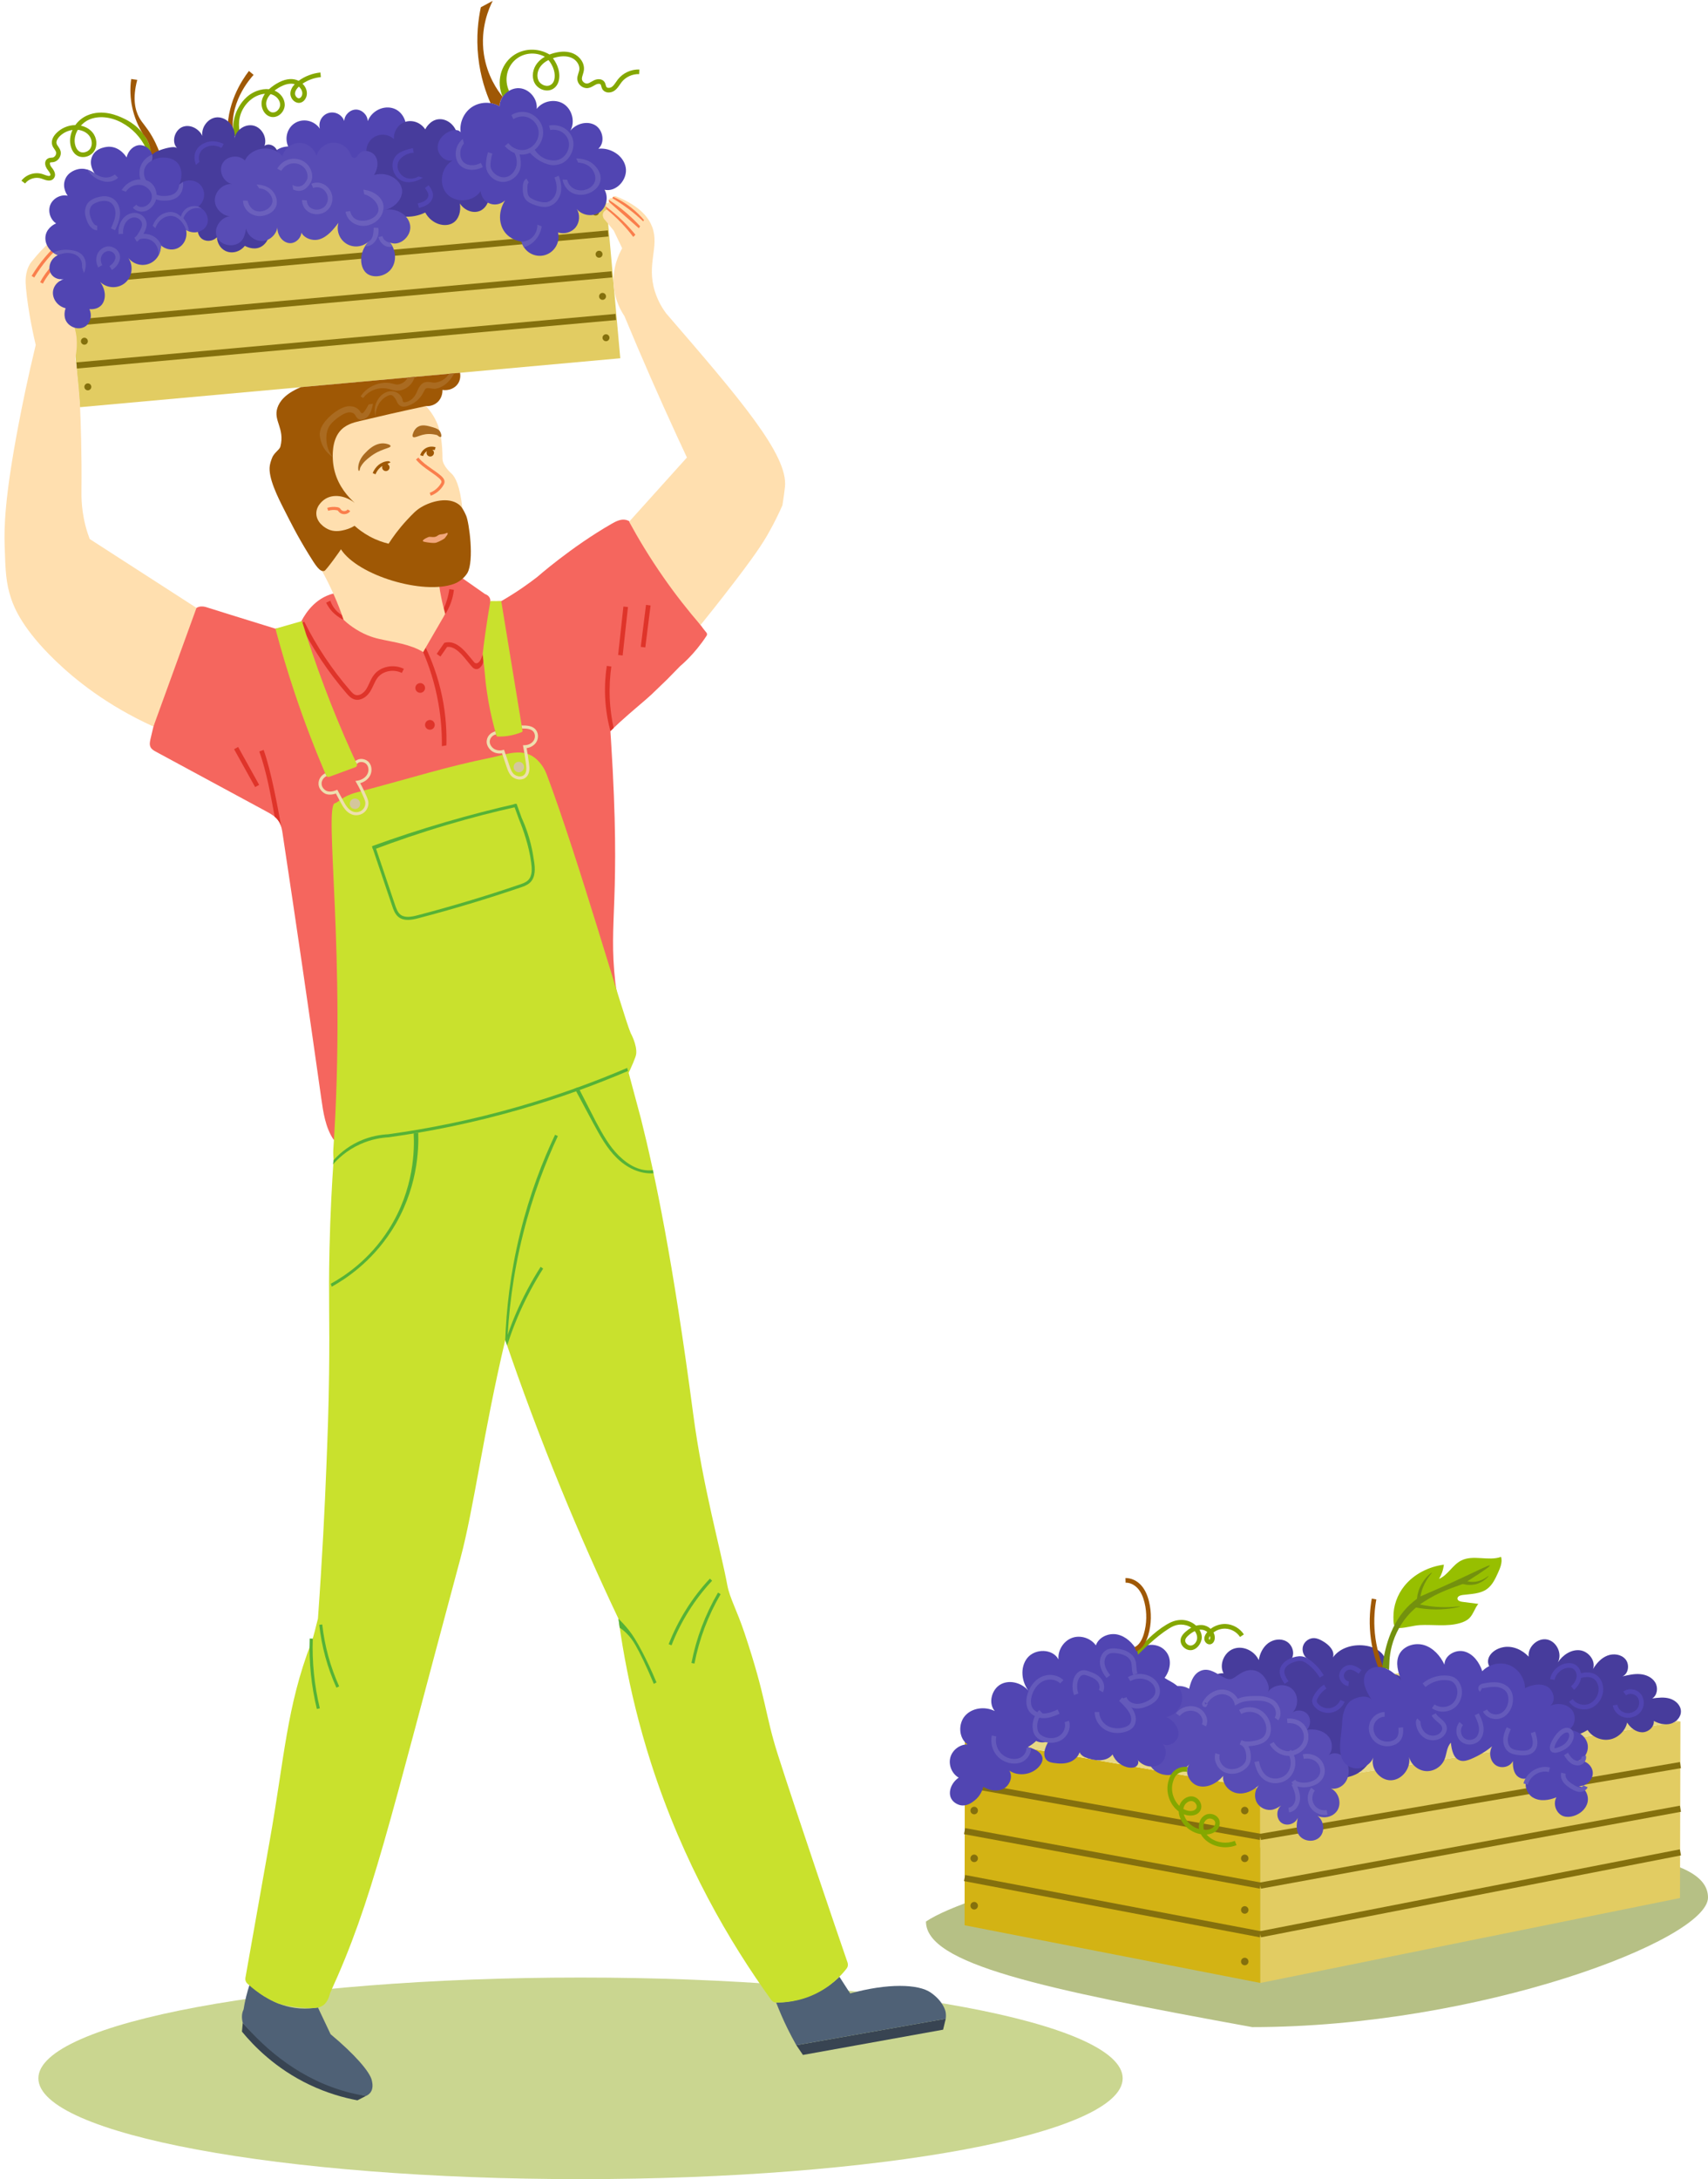 <svg xmlns="http://www.w3.org/2000/svg" width="356" height="454" viewBox="0 0 356 454" fill="none"><g clip-path="url(#clip0_774_4375)"><path d="M8 432.996C8 444.599 58.593 454 121 454C183.407 454 234 444.599 234 432.996C234 421.401 183.407 412 121 412C58.593 412 8 421.401 8 432.996Z" fill="#CAD690"></path><path d="M16.22 27.042C15.623 28.042 15.368 29.228 15.716 30.367C15.825 30.716 16.034 31.189 16.421 31.483C16.731 31.724 17.142 31.817 17.591 31.739C18.102 31.646 18.559 31.359 18.815 30.964C19.318 30.189 19.202 29.011 18.552 28.22C18.025 27.569 17.173 27.151 16.22 27.042ZM5.228 38.227L4.469 37.645C5.499 36.289 7.412 35.731 9.008 36.32L9.178 36.382C9.651 36.552 10.294 36.8 10.472 36.552C10.557 36.428 10.55 36.134 9.984 35.444C9.651 35.041 9.333 34.405 9.426 33.824C9.473 33.506 9.636 33.243 9.914 33.065C10.185 32.886 10.488 32.863 10.728 32.847C10.805 32.84 10.883 32.84 10.96 32.832C11.193 32.785 11.417 32.623 11.564 32.383C11.711 32.142 11.75 31.855 11.673 31.631C11.603 31.452 11.479 31.266 11.348 31.073C11.169 30.832 10.976 30.546 10.875 30.205C10.65 29.445 10.952 28.561 11.696 27.786C12.742 26.701 14.198 26.073 15.701 26.058C16.321 25.198 17.18 24.477 18.211 24.035C21.379 22.663 24.578 24.105 25.779 24.678C26.67 25.097 29.148 26.329 30.674 29.197C31.434 30.623 31.681 31.956 31.774 32.816C31.325 32.173 30.868 31.522 30.419 30.879C29.35 28.608 27.545 26.701 25.329 25.531C23.037 24.306 20.511 24.081 18.59 24.911C17.947 25.19 17.351 25.632 16.855 26.182C17.839 26.391 18.714 26.895 19.295 27.608C20.217 28.732 20.349 30.36 19.62 31.483C19.218 32.103 18.52 32.553 17.761 32.685C17.041 32.801 16.359 32.654 15.833 32.243C15.368 31.894 15.019 31.336 14.802 30.654C14.446 29.476 14.585 28.213 15.112 27.073C14.09 27.221 13.098 27.709 12.386 28.453C12.2 28.647 11.611 29.321 11.797 29.933C11.851 30.127 11.983 30.321 12.13 30.522C12.285 30.755 12.463 31.011 12.571 31.321C12.749 31.817 12.68 32.383 12.386 32.871C12.091 33.367 11.626 33.692 11.107 33.778C11.007 33.793 10.898 33.801 10.797 33.809C10.643 33.816 10.495 33.824 10.433 33.871C10.34 34.173 10.488 34.545 10.728 34.832C11.038 35.219 11.874 36.235 11.247 37.11C10.643 37.955 9.558 37.552 8.845 37.281L8.683 37.219C7.482 36.777 6.003 37.211 5.228 38.227Z" fill="#84A700"></path><path d="M62.295 18.036C61.784 18.509 61.521 18.981 61.482 19.447C61.467 19.756 61.637 20.121 61.908 20.33C62.032 20.423 62.226 20.524 62.435 20.454C62.636 20.384 62.814 20.183 62.923 19.919C63.117 19.408 62.954 18.943 62.783 18.64C62.652 18.416 62.489 18.214 62.295 18.036ZM56.393 19.609C55.936 20.098 55.649 20.601 55.525 21.128C55.393 21.671 55.517 22.337 55.843 22.802C56.005 23.051 56.307 23.361 56.772 23.423C57.113 23.461 57.485 23.345 57.795 23.074C58.151 22.756 58.383 22.291 58.391 21.849C58.399 20.997 57.748 20.113 56.834 19.749C56.695 19.695 56.548 19.648 56.393 19.609ZM48.755 28.422C48.6 27.593 48.228 24.95 49.746 22.345C50.142 21.663 51.265 19.78 53.565 18.935C54.425 18.625 55.277 18.501 56.067 18.586C56.362 18.307 56.71 18.044 57.098 17.772C58.662 16.71 60.111 16.292 61.397 16.548C61.683 16.602 61.97 16.703 62.241 16.842C63.55 15.873 65.162 15.261 66.788 15.106L66.874 16.067C65.518 16.191 64.178 16.672 63.054 17.439C63.279 17.656 63.473 17.904 63.62 18.168C64 18.857 64.069 19.602 63.814 20.26C63.605 20.795 63.217 21.198 62.737 21.361C62.272 21.524 61.753 21.415 61.319 21.082C60.8 20.687 60.49 20.012 60.529 19.384C60.576 18.749 60.87 18.129 61.428 17.54C61.358 17.524 61.288 17.501 61.219 17.485C60.181 17.299 58.98 17.656 57.632 18.571C57.493 18.664 57.353 18.772 57.222 18.873C58.492 19.392 59.367 20.617 59.352 21.865C59.336 22.578 58.988 23.306 58.414 23.802C57.895 24.252 57.268 24.453 56.641 24.376C56.013 24.291 55.448 23.926 55.053 23.353C54.572 22.648 54.394 21.71 54.588 20.904C54.704 20.423 54.913 19.974 55.215 19.54C54.789 19.57 54.348 19.671 53.898 19.834C51.846 20.586 50.846 22.337 50.606 22.764C49.336 25.081 49.925 27.391 50.072 27.895C49.63 28.073 49.189 28.244 48.755 28.422Z" fill="#84A700"></path><path d="M114.319 12.51C113.669 12.828 113.142 13.238 112.747 13.727C112.003 14.649 111.802 15.873 112.243 16.78C112.476 17.261 112.948 17.648 113.498 17.811C113.963 17.951 114.412 17.912 114.769 17.687C115.814 17.075 115.799 15.377 115.272 14.091C115.009 13.471 114.683 12.936 114.319 12.51ZM126.876 19.268C126.752 19.268 126.62 19.261 126.504 19.23C126.086 19.144 125.753 18.912 125.544 18.571C125.435 18.361 125.381 18.16 125.327 17.982C125.296 17.827 125.257 17.687 125.195 17.61C125.04 17.393 124.583 17.431 124.235 17.594C124.08 17.672 123.932 17.757 123.785 17.842C123.429 18.051 123.034 18.284 122.554 18.346C122.05 18.416 121.508 18.253 121.074 17.912C120.648 17.563 120.377 17.067 120.33 16.548C120.292 16.067 120.439 15.626 120.563 15.23C120.633 15.021 120.702 14.804 120.741 14.587C120.896 13.618 120.214 12.525 119.161 12.06C118.007 11.533 116.651 11.727 115.721 11.983C115.559 12.029 115.396 12.076 115.241 12.13C115.59 12.579 115.9 13.114 116.155 13.719C116.86 15.416 116.783 17.61 115.264 18.517C114.668 18.873 113.947 18.943 113.227 18.733C112.421 18.493 111.732 17.927 111.383 17.207C110.779 15.974 111.027 14.323 112.003 13.122C112.421 12.611 112.94 12.176 113.568 11.82C111.585 10.766 109.184 10.983 107.51 12.37C105.643 13.913 105.039 16.625 106.093 18.935C105.651 19.354 105.21 19.764 104.776 20.175C103.413 17.098 104.342 13.525 106.875 11.649C109.052 10.037 112.088 9.913 114.536 11.355C114.831 11.246 115.148 11.138 115.473 11.053C117.046 10.626 118.417 10.673 119.548 11.177C120.803 11.742 121.942 13.145 121.686 14.734C121.64 15.005 121.562 15.269 121.477 15.533C121.368 15.866 121.268 16.183 121.291 16.478C121.306 16.726 121.454 16.974 121.678 17.16C121.903 17.346 122.174 17.424 122.43 17.393C122.716 17.354 123.003 17.183 123.305 17.005C123.475 16.904 123.646 16.811 123.824 16.726C124.506 16.401 125.474 16.362 125.97 17.044C126.132 17.276 126.202 17.517 126.256 17.734C126.295 17.865 126.326 17.997 126.38 18.082C126.434 18.183 126.543 18.261 126.698 18.292C126.969 18.338 127.31 18.268 127.55 18.09C127.875 17.85 128.123 17.486 128.394 17.098C128.518 16.904 128.658 16.718 128.789 16.54C129.843 15.199 131.555 14.424 133.259 14.478L133.22 15.44C131.818 15.385 130.408 16.029 129.549 17.129C129.417 17.292 129.301 17.47 129.184 17.641C128.882 18.075 128.572 18.524 128.115 18.858C127.759 19.121 127.31 19.268 126.876 19.268Z" fill="#84A700"></path><path d="M31.55 33.661C31.619 32.514 31.558 30.84 30.674 29.197C30.31 28.523 29.931 28.104 29.838 27.965C27.692 24.601 26.778 20.408 27.344 16.462L28.606 16.641C27.568 20.547 28.18 22.95 28.994 24.461C29.683 25.725 30.52 26.36 31.72 28.461C32.712 30.189 33.285 31.755 33.618 32.84C32.929 33.119 32.239 33.39 31.55 33.661Z" fill="#9F5805"></path><path d="M48.321 32.693C47.918 31.468 47.593 30.026 47.476 28.406C47.004 21.787 50.404 16.726 51.884 14.781L52.86 15.602C52.194 16.323 47.368 21.718 48.754 28.422C49.204 30.608 50.188 32.297 51.04 33.444C50.869 33.258 50.397 32.816 49.645 32.654C49.049 32.514 48.561 32.623 48.321 32.693Z" fill="#9F5805"></path><path d="M104.11 22.144C103.855 21.997 103.529 21.841 103.134 21.71C102.801 21.601 102.499 21.539 102.243 21.493C101.275 19.291 100.136 16.028 99.687 11.936C99.207 7.58 99.703 3.945 100.222 1.511C101.05 1.07 101.871 0.62 102.7 0.178C101.949 1.651 100.051 5.852 100.857 11.293C101.531 15.796 103.707 18.857 104.776 20.175C104.629 20.392 104.436 20.702 104.296 21.121C104.164 21.524 104.126 21.888 104.11 22.144Z" fill="#9F5805"></path><path d="M129.286 74.639L16.686 84.832L13.541 49.853L126.133 39.66L129.286 74.639Z" fill="#E2CC62"></path><path d="M14.431 59.378L14.315 58.099L126.698 48L126.814 49.279L14.431 59.378Z" fill="#84700D"></path><path d="M15.214 67.896L15.098 66.625L127.481 56.518L127.597 57.797L15.214 67.896Z" fill="#84700D"></path><path d="M16.034 76.778L15.918 75.5L128.301 65.4L128.417 66.679L16.034 76.778Z" fill="#84700D"></path><path d="M16.865 53.689C16.865 54.092 16.547 54.41 16.144 54.41C15.741 54.41 15.424 54.092 15.424 53.689C15.424 53.286 15.741 52.968 16.144 52.968C16.547 52.968 16.865 53.286 16.865 53.689Z" fill="#84700D"></path><path d="M124.863 44.187C124.863 44.59 124.537 44.908 124.142 44.908C123.747 44.908 123.422 44.59 123.422 44.187C123.422 43.784 123.747 43.466 124.142 43.466C124.537 43.466 124.863 43.784 124.863 44.187Z" fill="#84700D"></path><path d="M125.583 52.968C125.583 53.371 125.266 53.689 124.863 53.689C124.468 53.689 124.143 53.371 124.143 52.968C124.143 52.565 124.468 52.24 124.863 52.24C125.266 52.24 125.583 52.565 125.583 52.968Z" fill="#84700D"></path><path d="M126.312 61.75C126.312 62.145 125.986 62.471 125.584 62.471C125.189 62.471 124.863 62.145 124.863 61.75C124.863 61.347 125.189 61.021 125.584 61.021C125.986 61.021 126.312 61.347 126.312 61.75Z" fill="#84700D"></path><path d="M127.031 70.361C127.031 70.764 126.705 71.09 126.31 71.09C125.915 71.09 125.582 70.764 125.582 70.361C125.582 69.966 125.915 69.64 126.31 69.64C126.705 69.64 127.031 69.966 127.031 70.361Z" fill="#84700D"></path><path d="M17.583 62.967C17.583 63.37 17.266 63.695 16.863 63.695C16.468 63.695 16.143 63.37 16.143 62.967C16.143 62.572 16.468 62.246 16.863 62.246C17.266 62.246 17.583 62.572 17.583 62.967Z" fill="#84700D"></path><path d="M18.312 71.09C18.312 71.485 17.986 71.818 17.584 71.818C17.189 71.818 16.863 71.485 16.863 71.09C16.863 70.694 17.189 70.361 17.584 70.361C17.986 70.361 18.312 70.694 18.312 71.09Z" fill="#84700D"></path><path d="M19.032 80.6C19.032 80.995 18.707 81.32 18.312 81.32C17.909 81.32 17.584 80.995 17.584 80.6C17.584 80.197 17.909 79.871 18.312 79.871C18.707 79.871 19.032 80.197 19.032 80.6Z" fill="#84700D"></path><path d="M76.642 25.236C76.619 23.965 75.465 22.834 74.21 22.826C72.947 22.826 71.785 23.95 71.754 25.213C71.274 23.864 69.802 23.128 68.439 23.554C67.083 23.981 66.293 25.438 66.673 26.81C65.464 25.043 63.078 24.585 61.405 25.686C59.879 26.686 59.275 28.747 60.065 30.515C58.191 30.577 56.781 31.677 56.649 32.731C56.51 33.987 58.098 35.77 60.631 35.715C60.499 35.932 59.438 37.723 60.212 39.738C60.654 40.901 61.723 42.427 63.257 42.435C64.752 42.443 66.131 41.552 67.13 40.42C68.114 39.288 68.811 37.932 69.609 36.661C69.709 36.514 69.818 36.343 69.988 36.289C70.445 36.134 70.732 36.746 70.925 37.188C71.7 38.963 74.28 39.25 75.937 38.25C77.595 37.25 78.54 35.421 79.408 33.685C80.996 34.343 82.987 33.832 84.071 32.499C84.156 32.398 84.52 31.948 84.745 31.235C85.233 29.685 84.621 28.321 84.435 27.941C85.086 25.849 84.187 23.678 82.522 22.803C80.508 21.756 77.649 22.741 76.642 25.236Z" fill="#5145B2"></path><path d="M36.918 30.871C35.601 29.523 36.468 26.88 38.273 26.36C40.086 25.833 42.108 27.282 42.464 29.135C41.426 27.228 43.084 24.531 45.253 24.446C47.414 24.36 49.265 26.67 48.894 28.809C49.18 27.035 51.148 25.74 52.883 26.182C54.618 26.624 55.726 28.709 55.129 30.398C55.842 29.817 56.996 30.189 57.515 30.949C58.119 31.817 58.112 32.941 58.011 33.607C57.686 36.002 57.027 40.474 56.051 46.256C56.756 48.612 55.772 50.86 54.138 51.542C52.728 52.123 51.287 51.364 51.024 51.224C50.001 52.519 48.274 52.93 46.957 52.263C45.927 51.744 45.268 50.643 45.222 49.419C44.269 50.38 42.782 50.411 41.922 49.62C41.233 48.984 41.023 47.899 41.434 46.938C40.837 46.869 39.962 46.721 38.932 46.396C37.53 45.946 36.554 45.504 35.539 44.613C34.571 43.768 33.897 42.466 34.145 41.203C34.269 40.606 34.586 40.056 34.625 39.451C34.749 37.165 32.603 39.095 31.674 38.715C30.512 38.234 30.543 37.048 30.488 35.894C30.403 34.049 30.752 32.708 32.402 31.7C33.045 31.297 36.252 30.189 36.918 30.871Z" fill="#473C9C"></path><path d="M82.087 28.98C80.778 27.755 78.717 27.763 77.416 29.003C76.114 30.243 76.014 32.313 77.168 33.684C75.472 33.778 73.899 35.025 73.419 36.661C72.954 38.203 73.334 40.311 74.953 41.203C76.572 42.094 78.864 41.482 80.011 39.598C78.345 41.892 78.454 44.194 79.414 44.892C80.305 45.528 81.878 44.768 82.118 44.66C82.73 44.877 83.582 45.101 84.612 45.14C86.448 45.21 87.881 44.644 88.632 44.28C90.027 46.83 92.932 47.473 94.527 46.372C95.627 45.621 96.123 44.024 95.852 42.404C96.882 43.931 98.679 44.512 100.043 43.931C101.298 43.404 101.724 42.078 101.793 41.854C101.832 40.769 101.941 36.103 99.841 32.816C99.338 32.026 98.222 30.553 96.743 29.096C96.146 28.507 95.62 28.05 95.24 27.732C94.682 25.81 92.939 24.632 91.297 24.857C89.546 25.097 88.702 26.81 88.632 26.949C87.587 25.368 85.604 24.818 84.07 25.546C82.823 26.135 82.033 27.5 82.087 28.98Z" fill="#473C9C"></path><path d="M116.31 48.419C117.596 48.868 119.145 48.419 119.997 47.349C120.841 46.287 120.934 44.675 120.206 43.52C121.298 44.907 123.506 45.241 124.955 44.241C126.419 43.241 126.899 41.055 125.993 39.536C128.464 40.087 130.881 37.366 130.416 34.863C129.951 32.375 127.224 30.701 124.707 30.987C126.155 29.732 125.706 27.073 124.064 26.089C122.414 25.112 120.129 25.725 118.897 27.205C119.912 25.36 119.253 22.787 117.479 21.648C115.721 20.524 113.111 21.004 111.863 22.694C112.096 20.617 110.361 18.524 108.269 18.377C106.193 18.23 104.179 20.051 104.109 22.144C102.374 21.113 100.043 21.183 98.362 22.306C96.681 23.43 95.728 25.562 96.014 27.569C95.674 27.042 94.922 27.027 94.326 27.166C92.73 27.569 91.297 28.941 91.227 30.592C91.15 32.235 92.8 33.847 94.395 33.421C91.986 34.669 91.32 38.35 93.133 40.373C94.945 42.389 98.664 42.117 100.166 39.846C100.174 39.955 100.368 41.583 101.824 42.296C102.932 42.854 104.318 42.637 105.279 41.745C103.877 43.931 103.877 46.597 105.225 48.38C106.402 49.93 108.176 50.263 108.68 50.349C109.237 52.465 111.422 53.728 113.498 53.17C115.543 52.627 116.805 50.504 116.31 48.419Z" fill="#5145B2"></path><path d="M76.55 57.045C77.897 58.006 80.438 57.642 81.631 55.906C82.716 54.317 82.507 52.023 81.283 50.535C83.351 51.449 85.868 49.139 85.481 46.9C85.102 44.66 82.499 43.249 80.283 43.737C82.545 43.14 83.955 41.234 83.808 39.614C83.63 37.599 80.996 35.614 77.967 36.459C78.688 35.304 78.974 33.762 78.277 32.592C77.58 31.421 75.705 31.018 74.83 32.057C74.528 32.421 74.264 32.948 73.8 32.91C73.374 32.871 73.172 32.375 73.002 31.979C72.39 30.561 70.841 29.615 69.315 29.724C67.781 29.825 66.371 30.972 65.953 32.46C65.519 30.91 63.977 29.739 62.366 29.763C60.763 29.794 59.252 31.003 58.865 32.568C56.967 30.042 52.343 30.553 51.041 33.444C49.778 32.127 47.261 32.444 46.378 34.041C45.495 35.63 46.541 37.955 48.322 38.327C46.478 38.226 44.728 39.916 44.774 41.776C44.813 43.629 46.633 45.249 48.477 45.055C46.293 44.799 44.34 47.403 45.224 49.419C46.114 51.426 49.407 51.705 50.576 49.852C51.002 49.194 51.15 48.395 51.289 47.628C51.645 49.194 53.264 50.356 54.852 50.209C56.448 50.054 57.811 48.589 57.858 46.992C57.594 48.597 58.64 50.434 60.251 50.651C61.863 50.868 63.427 48.899 62.583 47.504C62.56 49.294 64.829 50.372 66.541 49.868C68.253 49.356 69.454 47.845 70.546 46.427C70.066 48.078 70.74 49.86 72.196 50.775C73.653 51.682 75.543 51.496 76.805 50.333C74.621 52.767 74.993 55.937 76.55 57.045Z" fill="#584CB5"></path><path d="M54.223 45.024C53.975 45.032 53.472 45.016 52.868 44.799C51.543 44.326 50.613 43.063 50.66 41.784L51.613 41.815C51.651 41.962 51.969 43.396 53.185 43.892C54.618 44.474 56.562 43.489 56.772 42.079C56.934 40.978 56.005 39.916 55.091 39.49C54.68 39.304 54.293 39.257 54.029 39.242L53.48 38.459C53.634 38.459 55.989 38.42 57.136 40.242C57.26 40.443 57.98 41.583 57.593 42.838C57.128 44.326 55.424 44.985 54.223 45.024Z" fill="#6B60BD"></path><path d="M61.095 39.474L60.963 38.521C61.079 38.599 61.87 39.064 62.722 38.754C63.295 38.536 63.597 38.079 63.721 37.886C63.806 37.761 64.085 37.389 64.108 36.886C64.155 36.01 63.713 35.103 62.993 34.576C62.272 34.049 61.296 33.886 60.421 34.15C59.662 34.382 59.019 34.901 58.632 35.599L57.795 35.134C58.298 34.227 59.151 33.53 60.142 33.227C61.296 32.886 62.605 33.103 63.558 33.801C64.55 34.522 65.123 35.731 65.069 36.932C65.022 37.792 64.526 38.389 64.379 38.583C64.131 38.901 63.659 39.521 62.799 39.715C62.001 39.893 61.327 39.591 61.095 39.474Z" fill="#6B60BD"></path><path d="M63.807 43.753C63.048 42.993 62.939 42.017 62.924 41.675C63.265 41.699 63.605 41.714 63.954 41.745C63.962 42.017 64.024 42.567 64.419 43.016C65.124 43.822 66.565 43.916 67.479 43.195C68.207 42.613 68.478 41.637 68.269 40.831C68.098 40.18 67.665 39.598 67.115 39.288C66.549 38.963 65.844 38.916 65.279 39.172L64.891 38.296C65.728 37.916 66.766 37.978 67.595 38.451C68.37 38.893 68.958 39.668 69.198 40.59C69.508 41.776 69.082 43.202 67.974 44.008C66.696 44.954 64.86 44.799 63.807 43.753Z" fill="#6B60BD"></path><path d="M75.627 47.062C75.279 47.054 74.225 46.992 73.257 46.21C72.606 45.675 72.149 44.939 72.025 44.117L72.978 43.985C73.094 44.435 73.335 45.086 73.915 45.512C75.434 46.636 78.493 45.675 78.842 43.985C79.098 42.761 77.944 41.079 75.898 40.459L75.751 39.513C77.889 39.777 79.531 40.993 79.872 42.544C80.066 43.419 79.795 44.156 79.686 44.435C79.067 46.07 77.301 47.101 75.627 47.062Z" fill="#6B60BD"></path><path d="M76.835 51.248C76.533 51.333 76.27 51.341 76.084 51.333C76.169 51.186 76.27 51.023 76.378 50.86C76.525 50.659 76.665 50.48 76.804 50.333C76.843 50.318 76.897 50.287 76.967 50.232C76.967 50.232 77.316 50.015 77.54 49.558C77.842 48.93 77.866 48.132 77.889 47.442L78.849 47.473C78.904 47.791 79.066 48.915 78.4 49.977C78.237 50.24 77.757 50.992 76.835 51.248Z" fill="#6B60BD"></path><path d="M80.949 51.441C80.461 51.38 80.136 51.155 79.942 51.008C79.214 50.48 78.958 49.698 78.873 49.388C79.152 49.325 79.431 49.264 79.71 49.202C79.748 49.357 79.919 49.907 80.477 50.256C80.794 50.465 81.112 50.519 81.282 50.535C81.36 50.62 81.429 50.721 81.507 50.829C81.631 51.008 81.731 51.186 81.809 51.341C81.631 51.403 81.321 51.488 80.949 51.441Z" fill="#6B60BD"></path><path d="M109.386 32.166C107.031 32.514 105.319 30.561 105.203 30.429L105.939 29.809C106.814 30.91 108.162 31.452 109.44 31.204C111.253 30.848 112.547 28.972 112.237 27.135C112.004 25.756 110.889 24.57 109.479 24.314C108.247 24.089 107.271 24.663 107.008 24.833L106.59 23.965C106.962 23.74 108.092 23.136 109.518 23.353C111.299 23.632 112.771 25.066 113.128 26.779C113.631 29.22 111.795 31.801 109.386 32.166Z" fill="#645AB9"></path><path d="M109.214 51.527C109.036 51.131 108.858 50.744 108.68 50.349C108.99 50.349 109.935 50.294 110.787 49.589C112.034 48.566 112.018 47.008 112.011 46.814L112.909 47.148C112.847 47.628 112.607 48.922 111.53 50.069C110.67 51.007 109.687 51.379 109.214 51.527Z" fill="#645AB9"></path><path d="M95.023 31.468C95.225 29.98 96.224 29.127 96.456 28.941L96.697 29.871C96.495 30.111 96.085 30.67 95.976 31.483C95.945 31.708 95.813 32.855 96.472 33.638C97.223 34.522 98.796 34.715 100.221 33.94C100.361 34.227 100.508 34.522 100.639 34.808C98.803 35.77 96.758 35.475 95.728 34.274C94.806 33.204 94.977 31.731 95.023 31.468Z" fill="#645AB9"></path><path d="M104.258 37.847C102.554 37.552 101.446 36.041 101.306 34.847C101.244 34.351 101.322 33.685 101.361 33.359C101.423 32.801 101.547 32.251 101.709 31.716L102.623 32.003C102.484 32.444 102.391 32.902 102.321 33.359C102.244 33.987 102.182 34.421 102.259 34.809C102.484 35.948 103.963 37.18 105.435 36.901C106.582 36.692 107.163 35.669 107.287 35.444C108.216 33.832 107.341 32.065 107.256 31.894L108.185 31.669C108.541 33.103 108.828 34.615 108.131 35.901C107.503 37.064 106.008 38.157 104.258 37.847Z" fill="#645AB9"></path><path d="M115.32 34.413C115.134 34.413 114.491 34.398 113.507 33.995C112.818 33.723 111.625 33.127 110.455 31.84C110.78 31.631 111.121 31.421 111.462 31.212C111.671 31.545 112.554 32.863 114.251 33.274C114.7 33.382 115.963 33.685 117.07 32.964C118.294 32.166 119.077 30.305 118.263 28.732C117.613 27.484 116.156 26.802 114.7 27.089L114.421 26.166C116.311 25.779 118.201 26.631 119.061 28.197C120.223 30.321 119.038 32.886 117.481 33.832C116.544 34.405 115.428 34.413 115.32 34.413Z" fill="#645AB9"></path><path d="M118.658 39.808C117.643 39.009 117.341 37.885 117.248 37.413L118.201 37.444C118.309 37.831 118.549 38.482 119.154 38.986C120.261 39.916 121.973 39.831 123.027 39.064C123.228 38.916 123.755 38.513 123.987 37.8C124.351 36.653 123.662 35.622 123.507 35.398C122.539 33.956 120.726 33.886 120.509 33.878C120.37 33.592 120.23 33.305 120.091 33.01C120.471 33.01 122.833 33.01 124.251 34.808C124.545 35.181 125.405 36.266 125.157 37.637C124.94 38.846 124.003 39.521 123.701 39.738C122.368 40.707 120.176 41.001 118.658 39.808Z" fill="#645AB9"></path><path d="M113.538 43.117C113.259 43.117 112.949 43.086 112.608 43.024C111.934 42.892 111.276 42.675 110.649 42.373C110.323 42.21 109.905 41.986 109.595 41.614C108.937 40.846 108.952 39.753 108.968 39.04C108.968 38.614 108.983 37.63 109.742 37.196L110.207 38.033C109.959 38.172 109.928 38.684 109.92 39.056C109.905 39.815 109.936 40.536 110.315 40.993C110.517 41.226 110.811 41.381 111.067 41.505C111.617 41.776 112.19 41.962 112.787 42.079C113.244 42.164 113.6 42.179 113.917 42.133C114.808 41.978 115.629 41.164 115.901 40.133C116.21 38.994 115.893 37.792 115.567 36.979L116.458 36.622C116.993 37.978 117.124 39.273 116.83 40.381C116.451 41.784 115.343 42.869 114.072 43.078C113.902 43.102 113.732 43.117 113.538 43.117Z" fill="#645AB9"></path><path d="M83.405 37.475C82.754 37.072 82.398 36.498 82.266 36.25C81.732 35.297 81.593 33.948 82.22 32.886C82.685 32.096 83.397 31.693 84.11 31.421C84.745 31.181 85.404 30.995 86.062 30.871L86.233 31.817C85.868 31.824 85.171 31.902 84.451 32.321C84.048 32.553 83.095 33.103 82.894 34.181C82.708 35.181 83.25 36.165 83.978 36.707C84.892 37.374 86.178 37.405 87.232 36.762L88.154 37.017C86.535 38.048 84.683 38.273 83.405 37.475Z" fill="#5145B2"></path><path d="M87.332 43.326L87.068 42.404C87.587 42.257 88.122 42.102 88.556 41.823C88.974 41.551 89.245 41.156 89.284 40.784C89.338 40.257 88.974 39.715 88.563 39.172L89.338 38.599C89.841 39.273 90.329 40.009 90.237 40.877C90.175 41.551 89.749 42.187 89.075 42.629C88.525 42.993 87.889 43.171 87.332 43.326Z" fill="#5145B2"></path><path d="M40.853 34.351C40.768 34.15 40.164 32.716 40.9 31.321C41.45 30.274 42.426 29.887 42.813 29.732C44.61 29.011 46.307 29.832 46.64 30.003L46.152 30.825C45.935 30.701 44.75 30.042 43.394 30.484C43.084 30.584 42.1 30.91 41.659 31.91C41.295 32.708 41.496 33.475 41.574 33.708L40.853 34.351Z" fill="#5145B2"></path><path d="M50.598 421.452L50.428 423.266C52.938 426.312 57.454 430.955 64.441 434.303C68.198 436.101 71.699 437.055 74.496 437.582C75.084 437.279 75.681 436.977 76.269 436.675C73.062 435.861 69.15 434.551 64.96 432.381C58.282 428.916 53.588 424.661 50.598 421.452Z" fill="#384452"></path><path d="M197.121 420.584C196.935 421.344 196.749 422.103 196.571 422.863C186.833 424.615 177.096 426.366 167.359 428.126C166.902 427.451 166.438 426.769 165.98 426.095C176.353 424.258 186.733 422.421 197.121 420.584Z" fill="#384452"></path><path d="M165.98 426.095C176.352 424.258 186.732 422.421 197.12 420.584C197.159 420.251 197.197 419.739 197.089 419.135C197.089 419.135 196.717 417.011 193.99 415.128C191.403 413.33 185.005 413.159 177.204 415.314C176.46 414.151 175.709 412.996 174.958 411.834C173.811 412.942 171.789 414.601 168.854 415.794C165.941 416.972 163.361 417.189 161.773 417.205C162.44 418.918 163.214 420.732 164.136 422.615C164.748 423.847 165.36 425.002 165.98 426.095Z" fill="#4F6176"></path><path d="M50.599 421.452C55.27 426.87 62.66 433.435 73.055 436.024C74.147 436.295 75.224 436.504 76.27 436.675C76.533 436.558 76.944 436.334 77.254 435.9C77.85 435.047 77.618 433.962 77.501 433.435C77.114 431.637 73.876 427.947 68.903 423.801C68.028 421.941 67.145 420.088 66.262 418.228C65.177 418.422 63.891 418.538 62.474 418.437C57.129 418.05 53.457 414.849 52.032 413.454C51.776 414.221 51.528 415.058 51.303 415.965C51.071 416.918 50.893 417.817 50.769 418.654C50.382 419.422 50.328 420.359 50.599 421.452Z" fill="#4F6176"></path><path d="M127.357 154.317C127.295 153.433 127.248 152.72 127.225 152.325C127.628 151.929 128.31 151.271 129.17 150.48C131.54 148.294 134.685 145.752 135.8 144.682C139.929 140.714 138.349 142.272 141.788 138.753C141.788 138.753 144.693 136.428 147.28 132.444C147.35 132.336 147.366 132.219 147.366 132.219C147.381 132.08 147.342 131.925 147.242 131.801C146.909 131.398 146.482 130.863 146.018 130.22C141.99 124.724 142.633 122.461 139.364 117.4C136.559 113.044 135.731 113.377 132.578 109.874C131.989 109.215 131.338 108.518 130.471 108.316C129.433 108.068 128.379 108.611 127.45 109.145C119.053 113.966 111.95 120.229 111.95 120.229C110.307 121.5 107.798 123.322 104.474 125.244C103.715 125.282 102.948 125.329 102.189 125.375C102.212 125.22 102.22 124.965 102.119 124.678C101.872 124.019 101.205 123.802 101.105 123.771C99.555 122.686 98.006 121.601 96.457 120.516C95.016 120.446 93.529 120.423 92.003 120.431C83.877 120.493 76.619 121.764 70.422 123.484C69.887 123.554 69.322 123.678 68.748 123.88C65.053 125.151 63.21 128.553 62.559 129.941C60.84 130.289 59.127 130.63 57.408 130.979C50.088 128.701 44.696 127.057 42.977 126.492C42.744 126.422 42.117 126.236 41.419 126.437C40.451 126.716 39.925 127.747 39.529 128.677C36.044 136.831 33.309 145.31 31.365 153.968C31.241 154.526 31.117 155.138 31.38 155.657C31.613 156.123 32.085 156.394 32.55 156.642C40.165 160.757 47.779 164.881 55.394 168.989C56.432 169.554 57.516 170.151 58.136 171.159C58.639 171.949 58.794 172.911 58.926 173.833C61.699 192.148 64.372 210.47 66.959 228.816C67.377 231.762 67.827 234.831 69.446 237.311C69.57 237.497 69.802 237.59 70.019 237.551C81.569 235.242 93.126 232.924 104.544 230.049C111.33 228.336 118.201 226.39 124.313 222.887C127.241 221.213 129.588 220.112 129.913 216.873C130.27 213.183 128.658 208.331 128.248 204.626C126.76 191.419 129.503 188.141 127.357 154.317Z" fill="#F5665E"></path><path d="M129.781 136.567L128.836 136.459L129.936 126.368L130.889 126.468L129.781 136.567Z" fill="#DF342A"></path><path d="M134.5 134.886L133.555 134.769L134.647 126.019L135.6 126.143L134.5 134.886Z" fill="#DF342A"></path><path d="M74.472 145.806C74.248 145.806 74.008 145.768 73.775 145.682C73.148 145.465 72.706 145 72.272 144.504C68.446 140.078 65.177 135.18 62.559 129.941L63.418 129.514C65.998 134.684 69.22 139.513 73.001 143.876C73.357 144.287 73.682 144.644 74.085 144.775C74.891 145.054 75.828 144.38 76.339 143.574C76.587 143.187 76.773 142.776 76.974 142.342C77.253 141.729 77.548 141.094 77.989 140.544C79.368 138.815 82.087 138.296 84.178 139.35L83.752 140.203C82.048 139.35 79.848 139.761 78.741 141.14C78.369 141.605 78.113 142.163 77.842 142.745C77.633 143.194 77.424 143.652 77.153 144.086C76.587 144.985 75.565 145.806 74.472 145.806Z" fill="#DF342A"></path><path d="M98.231 138.753C97.774 138.211 97.325 137.66 96.876 137.11C95.884 135.916 94.583 134.591 93.181 134.792L91.802 136.784L91.019 136.234L92.615 133.924L92.793 133.886C94.776 133.421 96.403 135.041 97.612 136.505L98.867 138.017C99.037 138.156 99.184 138.195 99.277 138.195C99.796 138.203 100.346 137.443 100.602 136.273C100.648 136.684 100.702 137.094 100.749 137.505C100.749 137.707 100.726 138.195 100.4 138.676C100.292 138.831 99.904 139.389 99.347 139.404C99.029 139.42 98.696 139.319 98.231 138.753Z" fill="#DF342A"></path><path d="M92.096 155.456C92.126 152.914 91.964 149.86 91.36 146.457C90.6 142.156 89.369 138.583 88.191 135.847C88.37 135.537 88.548 135.234 88.726 134.932C89.942 137.474 91.298 140.931 92.165 145.171C92.971 149.116 93.118 152.588 93.041 155.293L92.096 155.456Z" fill="#DF342A"></path><path d="M57.254 170.167C56.433 165.733 55.573 160.812 54.047 156.557L54.953 156.239C56.495 160.533 57.843 167.989 58.679 172.476C58.609 172.159 58.462 171.67 58.137 171.159C57.843 170.686 57.502 170.361 57.254 170.167Z" fill="#DF342A"></path><path d="M53.177 163.982L48.793 156.091L49.63 155.619L54.014 163.517L53.177 163.982Z" fill="#DF342A"></path><path d="M127.225 152.325C126.722 150.441 126.257 148.031 126.125 145.209C126.017 142.706 126.203 140.505 126.474 138.73L127.419 138.862C127.163 140.691 126.993 142.923 127.093 145.45C127.194 147.845 127.52 149.937 127.899 151.674C127.674 151.891 127.442 152.108 127.225 152.325Z" fill="#DF342A"></path><path d="M92.529 128.383C92.46 127.972 92.398 127.569 92.328 127.15C92.994 125.755 93.444 124.275 93.653 122.74L94.606 122.88C94.528 123.554 94.381 124.368 94.087 125.259C93.645 126.6 93.041 127.646 92.529 128.383Z" fill="#DF342A"></path><path d="M71.623 129.135C71.104 128.902 70.407 128.499 69.71 127.871C68.788 127.034 68.261 126.151 67.975 125.561L68.842 125.158C69.044 125.724 69.462 126.623 70.306 127.429C70.647 127.747 70.988 127.995 71.29 128.173C71.398 128.491 71.507 128.817 71.623 129.135Z" fill="#DF342A"></path><path d="M88.594 143.334C88.594 143.892 88.145 144.341 87.587 144.341C87.029 144.341 86.572 143.892 86.572 143.334C86.572 142.776 87.029 142.318 87.587 142.318C88.145 142.318 88.594 142.776 88.594 143.334Z" fill="#DF342A"></path><path d="M90.615 151.015C90.615 151.581 90.166 152.03 89.609 152.03C89.051 152.03 88.594 151.581 88.594 151.015C88.594 150.457 89.051 149.999 89.609 149.999C90.166 149.999 90.615 150.457 90.615 151.015Z" fill="#DF342A"></path><path d="M68.625 161.842L74.078 159.835C74.357 159.734 74.489 159.416 74.365 159.145C73.993 158.355 73.621 157.549 73.257 156.743C69.066 147.473 65.674 138.319 62.939 129.39C61.095 129.917 59.252 130.452 57.408 130.979C58.555 135.289 59.887 139.799 61.459 144.481C63.52 150.635 65.736 156.339 67.974 161.571C68.083 161.827 68.369 161.935 68.625 161.842Z" fill="#C9E12D"></path><path d="M102.213 125.22C101.833 127.391 101.477 129.638 101.152 131.956C100.942 133.421 100.764 134.862 100.602 136.273C100.888 138.49 101.059 140.303 101.159 141.481C101.252 142.613 101.454 143.83 101.547 144.52C101.81 146.372 102.337 149.271 103.468 153.255C103.506 153.363 103.592 153.449 103.708 153.449C104.475 153.472 105.451 153.433 106.543 153.201C107.411 153.022 108.154 152.774 108.758 152.518C108.875 152.472 108.929 152.363 108.906 152.239C107.426 143.241 105.954 134.242 104.475 125.244C103.189 125.228 103.499 125.228 102.213 125.22Z" fill="#C9E12D"></path><path d="M162.099 365.469C159.411 357.029 159.76 353.913 155.197 340.279C153.563 335.381 152.099 332.97 151.588 330.219C150.201 322.755 146.475 309.633 144.492 294.651C140.278 262.749 136.599 245.031 133.609 233.134C133.477 232.606 131.029 223.507 131.029 223.507C131.029 223.507 131.564 222.414 131.92 221.538C132.354 220.477 132.571 219.95 132.609 219.516C132.78 217.601 131.455 215.245 131.455 215.237C129.766 211.269 120.595 179.003 113.941 161.315C113.693 160.657 112.996 159.083 111.47 157.882C108.743 155.758 105.319 157.239 102.499 157.812C92.7 159.804 86.681 161.843 74.202 165.129C71.445 165.85 70.445 167.214 69.826 167.338C67.416 167.787 72.204 199.511 69.477 239.427C69.407 240.419 69.516 241.233 69.531 241.706C69.206 246.387 68.834 252.813 68.671 260.47C68.447 270.523 68.741 274.592 68.586 286.327C68.493 293.736 68.284 299.053 68.028 305.541C67.703 313.958 67.169 324.693 66.27 337.226C65.805 338.915 65.488 340.651 64.86 342.287C59.74 355.602 59.283 366.26 56.215 383.505C53.853 396.766 52.079 406.804 51.149 412.074C51.072 412.5 51.219 412.942 51.529 413.237C54 415.523 56.401 416.748 57.958 417.391C57.958 417.391 60.91 418.383 65.216 418.36C65.743 418.36 66.557 418.337 67.308 417.817C68.493 417.011 68.687 415.484 68.819 415.198C77.642 395.945 80.717 381.374 95.985 324.607C98.766 314.245 100.772 298.356 105.311 279.18C108.681 289.047 112.515 299.356 116.884 310.028C120.812 319.624 124.847 328.7 128.907 337.249C129.185 339.31 129.604 342.132 130.216 345.457C131.455 352.239 133.213 359.579 135.692 367.306C142.416 388.248 152.114 404.711 160.767 416.686C161.007 417.011 161.371 417.197 161.774 417.205C163.54 417.228 166.484 417.019 169.706 415.523C173.177 413.919 175.338 411.57 176.469 410.113C176.732 409.772 176.802 409.315 176.662 408.896C174.796 403.525 165.965 377.583 162.099 365.469Z" fill="#C9E12D"></path><path d="M193 400.327C193 409.167 217 414.327 261 422.327C308.219 422.327 356 404.167 356 395.327C356 386.492 334.219 384 287 384C239.781 384 202 394.327 193 400.327Z" fill="#B6C085"></path><path d="M77.789 177.034C77.696 176.786 77.611 176.538 77.525 176.298C82.344 174.546 87.51 172.833 93.002 171.236C98.038 169.772 102.879 168.531 107.504 167.477L107.643 168.105C103.065 169.12 98.231 170.361 93.181 171.856C87.665 173.484 82.529 175.244 77.789 177.034Z" fill="#55B237"></path><path d="M85.007 191.652C84.294 191.652 83.636 191.497 83.07 191.055C82.319 190.458 81.993 189.512 81.738 188.745C80.351 184.645 78.965 180.545 77.578 176.445C77.787 176.391 77.989 176.336 78.198 176.282C79.577 180.374 80.963 184.451 82.342 188.544C82.575 189.218 82.861 190.071 83.465 190.551C84.364 191.256 85.696 191.032 87.013 190.691C94.163 188.823 101.344 186.668 108.354 184.273C108.935 184.071 109.594 183.847 110.058 183.397C111.019 182.459 110.864 180.886 110.709 179.677C110.26 176.22 109.059 172.848 108.13 170.585C107.765 169.585 107.394 168.586 107.037 167.586C107.246 167.539 107.456 167.5 107.672 167.454C108.013 168.407 108.362 169.368 108.71 170.329C110.585 174.453 111.058 177.685 111.336 179.576C111.53 180.878 111.662 182.738 110.492 183.862C109.934 184.405 109.168 184.668 108.556 184.878C101.537 187.273 94.333 189.443 87.168 191.311C86.44 191.504 85.696 191.652 85.007 191.652Z" fill="#55B237"></path><path d="M70.12 351.611C68.237 347.456 67.037 343.046 66.541 338.512L67.168 338.442C67.664 342.907 68.849 347.255 70.693 351.34L70.12 351.611Z" fill="#55B237"></path><path d="M66.046 356.052C64.884 351.254 64.38 346.317 64.558 341.372L65.194 341.395C65.023 346.271 65.519 351.153 66.665 355.905L66.046 356.052Z" fill="#55B237"></path><path d="M139.968 342.783L139.371 342.55C141.315 337.536 144.282 332.808 147.962 328.886L148.427 329.328C144.809 333.187 141.881 337.838 139.968 342.783Z" fill="#55B237"></path><path d="M144.747 346.588L144.119 346.464C145.126 341.287 146.993 336.35 149.658 331.8L150.2 332.126C147.582 336.613 145.738 341.481 144.747 346.588Z" fill="#55B237"></path><path d="M136.273 350.82C134.731 347.084 133.322 344.248 132.431 342.713C131.935 341.86 131.362 341.016 130.479 340.171C129.967 339.675 129.487 339.334 129.162 339.117C129.077 338.489 128.991 337.869 128.906 337.249C129.479 337.799 130.277 338.621 131.122 339.69C131.896 340.69 132.64 341.806 133.887 344.201C134.708 345.775 135.746 347.906 136.831 350.51C136.637 350.611 136.451 350.72 136.273 350.82Z" fill="#55B237"></path><path d="M105.706 280.328C105.574 279.948 105.442 279.56 105.311 279.181C105.527 273.065 106.302 265.439 108.409 256.913C110.431 248.689 113.142 241.807 115.691 236.412L116.272 236.691C113.731 242.14 111.058 248.968 109.029 257.068C106.798 265.958 105.953 273.918 105.706 280.328Z" fill="#55B237"></path><path d="M105.705 280.328C105.736 279.576 105.775 278.816 105.814 278.072C106.813 275.204 108.13 272.042 109.896 268.717C110.81 266.989 111.747 265.4 112.684 263.935L113.211 264.299C112.289 265.741 111.368 267.314 110.469 269.004C108.323 273.034 106.797 276.886 105.705 280.328Z" fill="#55B237"></path><path d="M69.406 242.589C69.445 242.295 69.484 242 69.53 241.706C70.452 240.675 72.164 239.032 74.767 237.815C77.269 236.66 79.515 236.381 80.886 236.311L81.165 236.273C89.151 235.164 98.238 233.389 108.076 230.56C116.55 228.119 124.126 225.313 130.718 222.492C130.772 222.701 130.834 222.918 130.896 223.127C124.289 225.941 116.721 228.747 108.246 231.18C98.393 234.009 89.275 235.792 81.25 236.908L80.972 236.947C79.593 237.024 77.431 237.311 75.038 238.404C72.203 239.683 70.374 241.489 69.406 242.589Z" fill="#55B237"></path><path d="M69.143 268.074L68.941 267.461C71.699 265.934 76.936 262.555 81.002 256.176C86.417 247.713 86.386 239.257 86.223 236.148C86.541 236.094 86.859 236.04 87.176 235.986C87.285 239.257 87.145 247.868 81.568 256.479C77.362 262.981 72.017 266.469 69.143 268.074Z" fill="#55B237"></path><path d="M135.615 244.457C133.19 244.457 130.649 243.31 128.542 241.233C126.451 239.187 125.049 236.59 123.693 234.087L119.781 226.786L120.525 226.522L124.251 233.777C125.583 236.249 126.97 238.791 128.984 240.776C131.223 242.969 133.593 244.085 136.095 243.798L136.203 244.434C135.909 244.473 135.909 244.457 135.615 244.457Z" fill="#55B237"></path><path d="M15.687 74.67C16.314 78.949 16.57 82.46 16.686 84.832C16.833 87.754 17.066 95.171 16.98 102.092C16.965 103.441 16.911 106.929 18.274 111.099C18.445 111.618 18.592 112.036 18.7 112.3C26.113 117.082 33.534 121.864 40.955 126.647C37.965 134.886 34.967 143.125 31.977 151.364C22.171 146.922 15.563 141.497 11.612 137.699C4.827 131.181 3.006 126.755 2.324 124.724C1.263 121.547 1.124 119.105 0.969 113.672C0.853 109.851 0.946 103.782 3.85 88.521C4.672 84.211 5.834 78.538 7.445 71.872C7.096 70.392 5.872 65.044 5.423 60.107C5.299 58.727 5.175 56.844 6.205 55.061C6.337 54.828 6.6 54.464 7.6 53.302C8.824 51.868 10.047 50.705 11.14 49.783C11.659 49.426 12.278 49.45 12.627 49.783C12.906 50.039 12.929 50.411 12.929 50.527C12.991 50.527 13.378 50.566 13.634 50.907C13.843 51.193 13.874 51.566 13.719 51.899C13.975 51.914 14.145 51.984 14.269 52.062C14.889 52.465 15.044 53.604 14.626 54.906C14.122 55.371 13.324 56.239 12.767 57.541C12.34 58.549 12.209 59.456 12.17 60.068C12.325 60.618 12.588 61.448 12.952 62.432C13.874 64.904 14.711 66.276 15.152 67.253C15.834 68.741 16.392 71.074 15.687 74.67Z" fill="#FFDFAF"></path><path d="M127.961 59.967C128.287 62.765 129.441 64.796 130.146 65.842C133.585 74.135 137.257 82.514 141.153 90.97C141.827 92.427 142.501 93.876 143.175 95.318C139.163 99.775 135.15 104.239 131.13 108.696C133.074 112.277 135.413 116.16 138.233 120.206C140.859 123.98 143.5 127.305 146.018 130.22C148.086 127.654 149.767 125.523 150.929 124.027C157.39 115.741 159.032 113.083 160.124 111.161C161.542 108.673 162.51 106.572 163.075 105.286C163.075 105.286 163.385 103.456 163.61 101.464C164.338 94.845 154.229 83.103 138.837 65.276C138.171 64.385 137.156 62.819 136.49 60.688C134.716 54.976 137.458 51.465 135.963 47.349C135.297 45.52 133.577 43.009 128.535 40.955C128.287 40.815 127.992 40.839 127.822 40.993C127.706 41.102 127.667 41.249 127.659 41.319C127.318 41.203 126.978 41.373 126.9 41.637C126.846 41.815 126.916 42.024 127.071 42.172C127.016 42.172 126.621 42.172 126.389 42.466C126.141 42.776 126.164 43.288 126.497 43.66C126.389 43.699 125.955 43.861 125.746 44.311C125.521 44.799 125.661 45.427 126.118 45.853C126.722 46.59 127.318 47.318 127.923 48.047C128.511 49.271 129.092 50.496 129.681 51.728C129.061 52.813 127.489 55.898 127.961 59.967Z" fill="#FFDFAF"></path><path d="M63.674 106.65C62.938 101.464 62.427 98.031 64.216 94.427C66.091 90.66 69.344 88.846 71.598 87.591C78.384 83.801 85.302 84.149 88.787 84.599C90.422 86.405 91.158 88.094 91.522 89.35C92.289 91.985 92.219 95.465 92.219 95.465C92.219 95.465 92.234 95.682 92.234 95.69C92.32 97.109 94.024 98.581 94.024 98.581C94.891 99.333 95.868 101.178 96.379 105.944C97.355 115.199 96.1 118.09 94.682 118.935C93.52 119.64 92.451 121.066 92.451 121.066C92.056 121.415 91.723 121.686 91.522 121.849C91.638 122.701 91.785 123.593 91.979 124.515C92.219 125.732 92.506 126.864 92.8 127.91C91.266 130.561 89.725 133.196 88.191 135.847C85.457 134.188 82.164 133.831 79.043 133.118C77.579 132.785 75.626 132.142 73.45 130.615C72.644 130.057 72.024 129.514 71.622 129.134C71.072 127.499 70.39 125.732 69.569 123.88C68.763 122.066 67.927 120.407 67.098 118.927C65.014 113.982 64.108 109.68 63.674 106.65Z" fill="#FFDFAF"></path><path d="M59.166 106.053C57.997 103.751 55.82 99.488 56.238 97C56.409 95.969 56.85 95.086 56.85 95.086C57.454 94.047 58.283 93.675 58.454 93.008C59.391 89.257 56.951 87.668 57.811 85.002C58.229 83.708 59.375 82.049 62.706 80.662C73.768 79.662 84.83 78.662 95.884 77.662C95.938 77.941 96.085 78.949 95.489 79.879C94.838 80.902 93.544 81.437 92.22 81.243C92.228 81.421 92.282 82.801 91.182 83.801C90.182 84.7 88.99 84.622 88.788 84.599C83.838 85.653 79.26 86.699 74.977 87.722C73.629 88.04 71.909 88.482 70.747 89.963C69.128 92.016 69.337 95.101 69.391 96.008C69.43 96.504 69.515 97.318 69.779 98.287C70.608 101.364 72.552 103.526 73.939 104.774C71.94 103.208 69.477 102.891 67.788 103.953C67.625 104.046 65.929 105.146 65.929 106.96C65.929 108.735 67.555 110.006 68.803 110.432C70.05 110.858 71.243 110.556 71.94 110.378C72.808 110.153 73.474 109.804 73.9 109.541C74.659 110.223 75.705 111.037 77.052 111.765C78.547 112.579 79.934 113.021 80.995 113.277C81.785 112.044 83.033 110.269 84.814 108.347C86.085 106.991 86.735 106.301 87.758 105.689C89.919 104.387 93.498 103.456 95.651 105.115C95.938 105.34 96.457 105.805 97.162 107.44C97.774 108.828 98.874 116.78 97.425 119.369C97.208 119.748 96.279 121.043 94.637 121.64C88.238 123.988 74.605 119.927 71.057 114.431C71.096 114.493 67.974 118.842 67.61 118.942C66.68 119.221 65.844 117.919 64.349 115.493C61.885 111.502 60.499 108.673 59.166 106.053Z" fill="#9F5805"></path><path d="M93.167 111.016C93.709 111.002 92.631 112.202 92.631 112.202C92.631 112.202 91.747 112.779 90.966 113.042C90.674 113.14 90.181 113.163 89.057 112.998C88.012 112.848 88.131 112.705 88.131 112.705C88.144 112.314 89.346 111.879 89.346 111.879C89.501 111.788 90.169 111.933 90.566 111.874C91.047 111.802 91.263 111.532 91.38 111.48C92.074 111.17 92.156 111.46 93.167 111.016Z" fill="#F2A77C"></path><path d="M75.131 97.341C74.969 97.651 75.054 98.101 74.798 98.101C74.581 98.101 74.333 96.078 76.254 94.241C76.409 94.094 78.129 92.086 80.259 92.404C80.352 92.419 81.367 92.574 81.406 92.923C81.445 93.419 79.291 93.442 77.052 95.241C76.518 95.667 75.697 96.272 75.131 97.341Z" fill="#AA6B21"></path><path d="M91.096 90.644C89.833 90.319 88.888 90.404 88.238 90.559C87.223 90.792 86.34 91.319 86.061 91.009C85.929 90.862 85.983 90.598 86.053 90.404C86.317 89.521 86.805 89.125 87.006 88.986C87.928 88.35 89.028 88.668 90.321 89.048C91.096 89.273 91.429 89.497 91.646 89.8C91.971 90.241 92.095 90.908 91.894 91.04C91.855 91.063 91.677 91.141 91.096 90.644Z" fill="#AA6B21"></path><path d="M78.214 86.955C78.175 86.467 78.136 85.979 78.098 85.49C78.113 84.537 78.454 83.607 79.035 82.855C79.608 82.119 80.367 81.654 81.173 81.53C82.157 81.39 83.133 81.816 83.613 82.607C83.76 82.84 83.838 83.041 83.838 83.041C83.977 83.421 83.915 83.584 84.024 83.7C84.279 83.987 85.116 83.615 85.178 83.584C86.27 83.088 86.812 81.94 87.052 81.282L87.161 81.065C87.378 80.638 87.649 80.111 88.183 79.809C88.787 79.468 89.438 79.569 89.957 79.654C90.166 79.693 90.376 79.724 90.577 79.724C90.925 79.693 91.53 79.6 92.165 79.236C92.963 78.794 93.397 78.181 93.59 77.871C93.954 77.84 94.326 77.809 94.69 77.763C94.427 78.29 93.823 79.336 92.754 80.127C91.661 80.941 90.724 81.003 90.577 81.003C90.314 81.003 90.035 80.964 89.764 80.917C89.368 80.855 89.028 80.801 88.811 80.925C88.609 81.034 88.462 81.336 88.307 81.646L88.183 81.886C87.478 83.212 86.192 84.235 84.752 84.63C84.434 84.715 83.969 84.8 83.52 84.591C83.032 84.359 82.823 83.901 82.668 83.568C82.598 83.398 82.606 83.413 82.528 83.274C82.482 83.196 82.11 82.545 81.7 82.359C81.01 82.041 79.802 83.134 79.724 83.204C78.415 84.413 78.237 86.188 78.214 86.955Z" fill="#AA6B21"></path><path d="M75.689 82.925C75.518 82.808 75.34 82.7 75.162 82.591C76.518 80.46 79.275 79.329 81.723 79.894L82.072 79.987C82.165 80.01 82.273 80.034 82.374 80.057C82.374 80.057 82.544 80.103 82.684 80.119C82.932 80.142 83.536 80.049 84.101 79.662C84.582 79.329 84.853 78.91 84.992 78.646C85.48 78.6 85.96 78.546 86.448 78.499C86.356 78.84 85.96 80.041 84.76 80.801C84.489 80.964 83.66 81.475 82.56 81.39C82.219 81.367 81.94 81.289 81.746 81.227L81.437 81.142C81.018 81.01 79.732 80.623 78.206 81.119C76.766 81.584 75.96 82.561 75.689 82.925Z" fill="#AA6B21"></path><path d="M66.719 91.164C66.456 90.079 66.859 88.87 67.866 87.668C68.656 86.723 69.593 85.94 70.654 85.328C71.158 85.041 71.925 84.661 72.785 84.622C73.722 84.607 74.597 85.002 75.046 85.692C75.062 85.723 75.085 85.831 75.186 85.94C75.186 85.94 75.302 86.056 75.465 86.095C75.713 86.157 76.27 85.374 76.844 84.25C77.138 84.212 77.432 84.165 77.734 84.126C77.703 84.343 77.363 86.7 75.976 87.273C75.751 87.366 75.318 87.521 74.884 87.366C74.434 87.203 74.218 86.816 74.078 86.56C74.039 86.506 74.008 86.451 73.978 86.397C73.768 86.079 73.311 85.878 72.831 85.901C72.258 85.924 71.677 86.219 71.29 86.444C70.91 86.661 70.554 86.901 70.213 87.165C69.98 87.35 69.283 87.909 68.842 88.49C67.564 90.203 68.137 92.606 68.222 92.947C68.346 93.443 68.64 94.318 69.353 95.233C68.942 94.962 68.338 94.497 67.796 93.768C67.044 92.737 66.804 91.706 66.719 91.164Z" fill="#AA6B21"></path><path d="M89.78 103.27L89.564 102.674C90.516 102.325 91.361 101.62 91.88 100.744C91.934 100.643 91.996 100.542 92.011 100.449C92.05 100.217 91.88 99.945 91.508 99.62C90.927 99.116 90.284 98.666 89.656 98.232C88.611 97.504 87.534 96.752 86.705 95.737L87.201 95.326C87.968 96.272 88.967 96.969 90.02 97.705C90.656 98.147 91.322 98.612 91.926 99.132C92.127 99.31 92.755 99.852 92.647 100.55C92.608 100.751 92.515 100.93 92.43 101.069C91.833 102.092 90.888 102.867 89.78 103.27Z" fill="#FA7E4C"></path><path d="M71.739 107.123C71.275 107.123 70.849 106.921 70.585 106.588L70.515 106.495C70.477 106.441 70.438 106.386 70.407 106.363C70.361 106.332 70.283 106.316 70.206 106.301C69.609 106.2 68.982 106.231 68.401 106.41L68.207 105.805C68.889 105.596 69.617 105.549 70.314 105.665C70.469 105.696 70.639 105.735 70.787 105.844C70.903 105.929 70.98 106.037 71.034 106.123L71.089 106.192C71.236 106.386 71.507 106.479 71.786 106.479C72.08 106.464 72.328 106.34 72.46 106.13L72.994 106.479C72.754 106.859 72.313 107.099 71.817 107.123C71.794 107.123 71.77 107.123 71.739 107.123Z" fill="#FA7E4C"></path><path d="M8.946 59.084L8.373 58.805C9.024 57.479 9.969 56.332 10.883 55.224L13.834 51.643L14.33 52.046L11.371 55.635C10.488 56.712 9.574 57.828 8.946 59.084Z" fill="#FA7E4C"></path><path d="M7.134 57.82L6.592 57.487C8.249 54.743 10.31 52.294 12.711 50.194L13.13 50.682C10.775 52.736 8.753 55.139 7.134 57.82Z" fill="#FA7E4C"></path><path d="M131.99 49.364C131.293 48.426 130.448 47.419 129.449 46.38C128.427 45.318 127.427 44.411 126.498 43.66C126.428 43.582 126.327 43.45 126.273 43.249C126.242 43.148 126.227 43.047 126.227 42.978C127.358 43.822 128.597 44.846 129.86 46.078C130.851 47.047 131.703 48.008 132.439 48.899L131.99 49.364Z" fill="#FA7E4C"></path><path d="M133.158 47.558C129.742 44.551 127.248 42.35 127.07 42.172C127.039 42.141 126.938 42.048 126.899 41.893C126.876 41.776 126.884 41.683 126.899 41.637C128.054 42.381 129.324 43.303 130.633 44.435C131.702 45.357 132.624 46.272 133.414 47.132C133.337 47.272 133.244 47.419 133.158 47.558Z" fill="#FA7E4C"></path><path d="M134.057 46.124C133.189 45.295 132.174 44.412 130.997 43.528C129.827 42.652 128.696 41.916 127.658 41.319C127.658 41.28 127.674 41.234 127.689 41.187C127.728 41.102 127.782 41.032 127.821 40.993C128.828 41.451 130.091 42.133 131.4 43.141C132.624 44.078 133.553 45.039 134.235 45.853C134.173 45.938 134.111 46.032 134.057 46.124Z" fill="#FA7E4C"></path><path d="M80.887 96.078C80.189 96.109 79.484 96.388 78.903 96.861C78.392 97.287 77.966 97.876 77.672 98.558L78.261 98.814C78.508 98.217 78.88 97.713 79.314 97.357C79.438 97.264 79.562 97.163 79.701 97.085C79.67 97.178 79.647 97.271 79.647 97.372C79.647 97.798 79.996 98.147 80.422 98.147C80.848 98.147 81.196 97.798 81.196 97.372C81.196 97.093 81.049 96.876 80.84 96.737C80.871 96.729 80.894 96.721 80.925 96.721C80.894 96.721 80.832 96.682 80.794 96.605L81.375 96.349C81.336 96.264 81.227 96.078 80.887 96.078Z" fill="#9F5805"></path><path d="M90.802 93.187C90.16 92.962 89.447 93.016 88.843 93.319C88.239 93.636 87.774 94.187 87.58 94.838L88.184 95.024C88.324 94.59 88.618 94.218 89.005 93.977C88.943 94.086 88.905 94.202 88.905 94.334C88.905 94.76 89.246 95.109 89.679 95.109C90.105 95.109 90.454 94.76 90.454 94.334C90.454 94.063 90.314 93.838 90.113 93.698C90.276 93.714 90.439 93.737 90.593 93.791L90.802 93.187Z" fill="#9F5805"></path><path d="M36.881 33.824C35.99 32.925 34.704 32.855 34.294 32.832C33.356 32.778 32.404 32.995 31.613 33.506C31.954 32.762 31.745 31.933 31.249 31.297C30.684 30.576 29.855 30.228 29.15 30.235C27.911 30.259 26.726 31.297 26.385 32.809C26.331 32.708 25.083 30.592 22.744 30.569C22.62 30.569 20.009 30.592 19.173 32.654C18.46 34.413 19.669 36.041 19.738 36.134C19.545 35.979 18.166 34.863 16.33 35.235C15.997 35.304 14.138 35.731 13.534 37.498C12.937 39.195 14.022 40.66 14.107 40.776C12.674 40.451 11.07 41.288 10.497 42.652C9.939 44.008 10.466 45.737 11.698 46.543C11.512 46.613 9.901 47.326 9.529 48.953C9.165 50.566 10.172 52.41 12.046 53.17C10.404 53.929 9.893 55.867 10.652 57.076C11.248 58.037 12.62 58.487 13.905 58.022C12.503 58.2 11.372 59.177 11.094 60.409C10.737 61.982 11.822 63.765 13.681 64.222C13.627 64.346 13.053 65.873 13.936 67.137C14.781 68.33 16.663 68.865 17.918 67.904C18.894 67.144 19.235 65.68 18.631 64.408C18.987 64.439 20.188 64.494 21.017 63.695C22.116 62.649 22.194 60.494 20.854 58.719C22.264 60.083 24.464 60.192 25.959 59.029C27.531 57.797 27.911 55.472 26.757 53.751C27.787 55.03 29.506 55.526 31.025 54.968C32.605 54.394 33.62 52.798 33.496 51.085C34.441 51.938 35.742 52.217 36.85 51.782C38.268 51.232 39.143 49.589 38.787 47.899C40.444 48.969 42.528 48.24 43.132 46.83C43.69 45.543 42.993 43.714 41.327 43.047C42.706 41.955 42.923 39.986 41.939 38.722C40.886 37.366 38.717 37.157 37.353 38.467C38.12 36.738 37.934 34.878 36.881 33.824Z" fill="#5145B2"></path><path d="M34.161 41.807C33.309 41.807 32.464 41.606 31.721 41.187L32.185 40.343C32.89 40.745 33.727 40.893 34.54 40.823C35.152 40.769 36.121 40.699 36.779 39.932C37.236 39.397 37.329 38.777 37.352 38.467C37.616 38.281 37.879 38.095 38.142 37.916C38.189 38.242 38.313 39.629 37.383 40.676C36.4 41.8 34.85 41.807 34.161 41.807Z" fill="#645AB9"></path><path d="M38.786 47.899C38.213 46.248 37.036 45.086 35.742 44.985C35.114 44.946 34.588 45.163 34.394 45.249C32.992 45.853 32.489 47.233 32.38 47.543C32.194 47.372 32.008 47.202 31.83 47.031C31.939 46.729 32.636 44.962 34.379 44.38C34.704 44.272 35.502 44.001 36.416 44.303C37.074 44.52 37.5 44.931 37.702 45.156C37.748 44.962 37.996 43.97 38.98 43.35C40.057 42.683 41.164 42.993 41.327 43.047C41.567 43.179 41.8 43.311 42.032 43.443C41.815 43.381 40.831 43.117 39.778 43.652C38.655 44.225 38.291 45.28 38.228 45.481C38.453 45.745 38.717 46.124 38.949 46.62C39.236 47.24 39.344 47.806 39.391 48.202C39.189 48.109 38.995 48 38.786 47.899Z" fill="#645AB9"></path><path d="M12.045 53.17C11.727 52.992 11.409 52.813 11.092 52.635C11.634 52.371 12.819 51.899 14.33 52.046C15.213 52.147 16.607 52.286 17.39 53.433C18.389 54.898 17.56 56.766 17.498 56.906C17.366 56.51 17.235 56.123 17.103 55.728C17.142 55.247 17.118 54.495 16.669 53.86C15.856 52.705 13.935 52.325 12.045 53.17Z" fill="#645AB9"></path><path d="M23.99 47.977L23.122 47.574C23.587 46.582 23.998 45.605 24.052 44.605C24.114 43.559 23.696 42.598 22.998 42.164C22.1 41.598 20.899 41.9 20.264 42.133C19.745 42.319 19.389 42.528 19.149 42.784C18.839 43.133 18.66 43.66 18.676 44.233C18.692 44.729 18.839 45.264 19.125 45.907C19.273 46.241 19.683 47.008 20.241 47.008C20.241 47.008 20.248 47.008 20.256 47.008L20.272 47.969C19.474 47.969 18.746 47.396 18.25 46.303C17.909 45.535 17.739 44.892 17.715 44.257C17.7 43.435 17.963 42.668 18.451 42.133C18.908 41.645 19.52 41.381 19.939 41.226C21.317 40.73 22.58 40.769 23.502 41.35C24.71 42.102 25.075 43.559 25.012 44.66C24.951 45.83 24.494 46.9 23.99 47.977Z" fill="#645AB9"></path><path d="M23.323 56.255L22.82 55.433C23.587 54.96 24.238 54.053 24.005 53.247C23.842 52.697 23.261 52.302 22.634 52.294C22.03 52.31 21.426 52.736 21.17 53.325C20.922 53.906 20.976 54.635 21.317 55.232L20.488 55.712C19.992 54.859 19.923 53.798 20.295 52.945C20.705 52.007 21.635 51.364 22.603 51.333C23.602 51.31 24.64 52.007 24.927 52.976C25.314 54.309 24.369 55.604 23.323 56.255Z" fill="#645AB9"></path><path d="M28.499 50.356L28.026 49.519C28.375 49.325 28.638 48.915 28.863 48.558C29.304 47.861 29.692 47.178 29.591 46.528C29.482 45.884 28.816 45.334 28.088 45.303C27.375 45.264 26.647 45.698 26.206 46.373C25.795 46.977 25.602 47.806 25.656 48.713L24.703 48.767C24.649 47.985 24.734 46.837 25.408 45.838C26.043 44.877 27.12 44.311 28.127 44.342C29.304 44.388 30.366 45.28 30.536 46.373C30.699 47.442 30.079 48.419 29.668 49.07C29.397 49.504 29.056 50.046 28.499 50.356Z" fill="#645AB9"></path><path d="M32.992 53.286C33.178 52.023 32.644 50.79 31.644 50.155C30.521 49.434 29.305 49.783 29.119 49.837C29.197 49.488 29.266 49.139 29.344 48.791C29.638 48.736 30.924 48.535 32.156 49.325C33.031 49.899 33.434 50.682 33.581 51.015C33.573 51.387 33.527 51.891 33.341 52.449C33.24 52.775 33.116 53.061 32.992 53.286Z" fill="#645AB9"></path><path d="M29.552 44.086C28.808 44.086 28.119 43.791 27.685 43.264L28.421 42.652C28.77 43.078 29.451 43.233 30.087 43.04C30.931 42.792 31.589 41.962 31.651 41.087C31.744 39.792 30.567 39.04 30.381 38.924C29.041 38.064 27.546 38.785 27.468 38.823C26.794 39.164 26.422 39.676 26.244 39.947L25.354 39.606C25.594 39.211 26.136 38.451 27.135 37.924C27.46 37.746 28.498 37.211 29.846 37.428C30.187 37.483 30.768 37.568 31.334 37.986C32.294 38.684 32.767 39.963 32.604 41.156C32.403 42.737 31.117 43.737 30.365 43.962C30.094 44.047 29.823 44.086 29.552 44.086Z" fill="#645AB9"></path><path d="M24.384 37.227C23.796 37.692 23.168 37.8 22.928 37.839C21.82 38.025 20.798 37.537 20.449 37.374C19.202 36.777 18.505 35.831 18.18 35.32C18.699 35.591 19.218 35.862 19.737 36.134C19.954 36.297 21.332 37.32 22.905 36.87C23.339 36.746 23.68 36.537 23.935 36.343L24.609 37.017C24.539 37.095 24.462 37.157 24.384 37.227Z" fill="#645AB9"></path><path d="M29.436 37.847C29.32 37.583 28.716 36.219 29.305 34.646C29.94 32.925 31.466 32.305 31.706 32.212C31.745 32.351 31.783 32.561 31.776 32.816C31.76 33.127 31.675 33.367 31.613 33.506C31.373 33.623 30.575 34.049 30.188 35.002C29.793 35.994 30.033 37.172 30.784 38.048C30.335 37.978 29.886 37.916 29.436 37.847Z" fill="#645AB9"></path><path d="M74.247 169.849C73.937 169.849 73.62 169.795 73.326 169.678C72.187 169.244 71.536 168.19 70.924 167.035L70.01 165.33C69.189 165.609 68.422 165.625 67.81 165.369C67.725 165.33 66.447 164.703 66.392 163.338C66.354 162.408 66.904 161.525 67.779 161.114C67.88 161.308 67.965 161.501 68.058 161.695C67.415 162.005 67.004 162.641 67.035 163.315C67.067 164.261 67.934 164.726 68.05 164.772C68.724 165.051 69.499 164.858 70.041 164.641L70.304 164.532L71.49 166.741C72.04 167.772 72.613 168.725 73.55 169.082C74.162 169.314 74.89 169.213 75.409 168.834C75.928 168.446 76.223 167.764 76.137 167.136C76.099 166.849 75.983 166.563 75.859 166.268C75.409 165.183 74.89 164.121 74.309 163.106L74.077 162.711L74.534 162.633C75.386 162.494 76.122 162.036 76.501 161.401C76.92 160.726 76.889 159.82 76.432 159.269C76.199 158.983 75.828 158.789 75.433 158.765C75.068 158.727 74.751 158.827 74.526 159.037C74.472 159.076 74.418 159.107 74.364 159.145C74.255 158.944 74.154 158.734 74.046 158.533C74.201 158.448 74.356 158.37 74.511 158.285C74.797 158.153 75.13 158.099 75.479 158.122C76.052 158.169 76.587 158.44 76.927 158.858C77.555 159.618 77.601 160.835 77.051 161.734C76.641 162.416 75.921 162.928 75.076 163.168C75.587 164.09 76.044 165.051 76.455 166.02C76.594 166.361 76.718 166.694 76.773 167.051C76.889 167.919 76.501 168.818 75.789 169.345C75.34 169.678 74.797 169.849 74.247 169.849Z" fill="#EEDFAF"></path><path d="M108.356 162.408C108.34 162.408 108.325 162.408 108.309 162.408C107.612 162.393 106.9 162.06 106.458 161.533C106.016 161.005 105.784 160.339 105.583 159.75L104.638 156.952C103.855 157.06 103.073 156.89 102.476 156.456C102.337 156.355 101.222 155.464 101.469 154.162C101.632 153.294 102.321 152.596 103.228 152.379C103.29 152.588 103.344 152.797 103.398 152.999C102.74 153.146 102.229 153.642 102.105 154.255C101.911 155.2 102.748 155.859 102.856 155.937C103.375 156.316 104.088 156.44 104.769 156.27L105.056 156.192L106.195 159.541C106.381 160.099 106.582 160.688 106.946 161.122C107.271 161.509 107.798 161.75 108.325 161.757C108.333 161.765 108.34 161.765 108.356 161.765C108.743 161.765 109.084 161.626 109.309 161.377C109.789 160.85 109.742 159.99 109.634 159.145C109.479 157.967 109.285 156.789 109.069 155.634L108.999 155.262L109.378 155.247C110.153 155.239 110.889 154.851 111.245 154.27C111.625 153.642 111.563 152.797 111.083 152.332C110.564 151.813 109.673 151.774 108.844 151.79L108.728 151.147C109.711 151.123 110.835 151.178 111.532 151.875C112.221 152.557 112.33 153.728 111.795 154.603C111.369 155.285 110.618 155.743 109.766 155.867C109.952 156.921 110.13 157.998 110.261 159.06C110.401 160.06 110.44 161.083 109.781 161.804C109.433 162.191 108.929 162.408 108.356 162.408Z" fill="#EEDFAF"></path><path d="M75.085 167.454C75.085 168.059 74.597 168.547 73.993 168.547C73.388 168.547 72.9 168.059 72.9 167.454C72.9 166.85 73.388 166.361 73.993 166.361C74.597 166.361 75.085 166.85 75.085 167.454Z" fill="#D4C69C"></path><path d="M109.231 159.804C109.231 160.409 108.743 160.897 108.147 160.897C107.535 160.897 107.055 160.409 107.055 159.804C107.055 159.199 107.535 158.711 108.147 158.711C108.743 158.711 109.231 159.199 109.231 159.804Z" fill="#D4C69C"></path><path d="M262.7 413.128C242.149 409.121 221.598 405.114 201.047 401.107C201.062 388.055 201.086 375.002 201.101 361.943C221.637 365.5 242.172 369.058 262.7 372.615V413.128Z" fill="#D3B314"></path><path d="M350.163 395.433C321.006 401.332 291.849 407.23 262.699 413.128V372.615C291.887 367.957 321.068 363.307 350.256 358.648C350.217 370.91 350.194 383.172 350.163 395.433Z" fill="#E2CC62"></path><path d="M262.584 393.48L200.932 382.133L201.164 380.862L262.817 392.209L262.584 393.48Z" fill="#84700D"></path><path d="M262.584 403.618L200.932 391.907L201.164 390.636L262.817 402.355L262.584 403.618Z" fill="#84700D"></path><path d="M262.809 383.334L262.592 382.063L350.148 367.104L350.357 368.376L262.809 383.334Z" fill="#84700D"></path><path d="M262.809 393.48L262.584 392.209L350.14 376.196L350.365 377.467L262.809 393.48Z" fill="#84700D"></path><path d="M262.816 403.618L262.576 402.355L350.133 385.288L350.373 386.551L262.816 403.618Z" fill="#84700D"></path><path d="M262.584 383.334L200.939 372.352L201.156 371.088L262.809 382.063L262.584 383.334Z" fill="#84700D"></path><path d="M260.221 377.211C260.221 377.646 259.872 377.994 259.439 377.994C259.013 377.994 258.664 377.646 258.664 377.211C258.664 376.777 259.013 376.421 259.439 376.421C259.872 376.421 260.221 376.777 260.221 377.211Z" fill="#84700D"></path><path d="M203.828 367.252C203.828 367.686 203.48 368.035 203.054 368.035C202.62 368.035 202.271 367.686 202.271 367.252C202.271 366.818 202.62 366.461 203.054 366.461C203.48 366.461 203.828 366.818 203.828 367.252Z" fill="#84700D"></path><path d="M203.828 377.211C203.828 377.646 203.48 377.994 203.054 377.994C202.62 377.994 202.271 377.646 202.271 377.211C202.271 376.777 202.62 376.421 203.054 376.421C203.48 376.421 203.828 376.777 203.828 377.211Z" fill="#84700D"></path><path d="M203.828 387.171C203.828 387.605 203.48 387.954 203.054 387.954C202.62 387.954 202.271 387.605 202.271 387.171C202.271 386.737 202.62 386.38 203.054 386.38C203.48 386.38 203.828 386.737 203.828 387.171Z" fill="#84700D"></path><path d="M203.828 397.038C203.828 397.472 203.48 397.828 203.054 397.828C202.62 397.828 202.271 397.472 202.271 397.038C202.271 396.604 202.62 396.247 203.054 396.247C203.48 396.247 203.828 396.604 203.828 397.038Z" fill="#84700D"></path><path d="M260.221 387.171C260.221 387.605 259.872 387.954 259.439 387.954C259.013 387.954 258.664 387.605 258.664 387.171C258.664 386.737 259.013 386.38 259.439 386.38C259.872 386.38 260.221 386.737 260.221 387.171Z" fill="#84700D"></path><path d="M260.221 397.914C260.221 398.348 259.872 398.704 259.439 398.704C259.013 398.704 258.664 398.348 258.664 397.914C258.664 397.48 259.013 397.131 259.439 397.131C259.872 397.131 260.221 397.48 260.221 397.914Z" fill="#84700D"></path><path d="M260.221 408.664C260.221 409.098 259.872 409.447 259.439 409.447C259.013 409.447 258.664 409.098 258.664 408.664C258.664 408.23 259.013 407.873 259.439 407.873C259.872 407.873 260.221 408.23 260.221 408.664Z" fill="#84700D"></path><path d="M201.102 361.943L262.7 372.615L350.256 358.648L296.118 347.891L201.102 361.943Z" fill="#E8D885"></path><path d="M291.656 349.169C290.54 348.541 289.162 348.712 287.907 348.976C289.154 348.076 289.208 346.085 288.309 344.829C287.419 343.581 285.846 342.984 284.328 342.821C281.919 342.55 279.254 343.318 277.829 345.302C278.286 343.907 276.938 342.604 275.66 341.891C275.141 341.597 274.583 341.326 273.994 341.287C272.956 341.209 271.918 341.915 271.601 342.914C271.283 343.907 271.717 345.1 272.6 345.643C271.508 345.418 270.377 345.364 269.261 345.503C269.912 344.302 269.316 342.643 268.13 341.969C266.953 341.295 265.388 341.535 264.304 342.356C263.219 343.186 262.576 344.511 262.367 345.867C261.484 343.953 259.137 342.798 257.162 343.488C255.186 344.17 254.04 346.751 255.016 348.611C252.723 348.456 250.709 350.727 250.693 353.052C250.678 355.378 252.305 357.494 254.365 358.532C256.426 359.578 258.843 359.687 261.12 359.385C261.143 361.578 262.212 363.733 263.947 365.05C265.683 366.368 268.03 366.818 270.121 366.236C270.447 366.143 270.795 366.027 271.12 366.143C271.407 366.244 271.608 366.508 271.802 366.756C274.242 369.91 278.82 371.391 282.438 369.74C286.055 368.089 287.938 363.128 285.924 359.687C287.984 361.338 291.292 361.361 293.135 359.462C294.499 358.059 294.708 355.688 293.755 354.006C293.104 352.859 292.988 352.828 292.787 351.696C292.609 350.665 292.779 349.797 291.656 349.169Z" fill="#473C9C"></path><path d="M313.346 343.17C315.267 342.814 317.288 343.705 318.621 345.147C318.396 343.116 320.48 341.178 322.463 341.574C324.454 341.961 325.67 344.534 324.709 346.333C325.724 344.798 327.467 343.62 329.28 343.814C331.092 344.015 332.665 345.999 332.03 347.728C332.75 346.534 333.726 345.441 335.012 344.937C336.298 344.426 337.925 344.643 338.808 345.705C339.691 346.774 339.443 348.697 338.18 349.255C339.396 348.976 340.62 348.681 341.86 348.79C343.099 348.89 344.362 349.456 345.005 350.533C345.648 351.603 345.438 353.207 344.377 353.851C345.601 353.688 346.872 353.533 348.049 353.89C349.234 354.246 350.319 355.254 350.357 356.502C350.396 357.726 349.381 358.811 348.204 359.121C347.034 359.439 345.772 359.114 344.703 358.54C344.819 359.827 343.517 360.935 342.231 360.904C340.953 360.865 339.822 359.966 339.148 358.873C338.761 360.617 337.274 362.067 335.539 362.392C333.796 362.725 331.89 361.919 330.906 360.431C329.063 361.555 326.801 362.33 324.764 361.617C322.734 360.904 321.386 358.176 322.672 356.432C321.65 356.083 320.55 356.075 319.481 355.912C318.412 355.75 317.304 355.401 316.615 354.564C315.925 353.727 315.871 352.293 316.738 351.65C315.762 351.58 314.779 351.774 313.803 351.774C312.819 351.766 311.765 351.526 311.122 350.774C310.464 349.999 310.588 348.836 311.316 348.177C308.891 346.34 310.565 343.682 313.346 343.17Z" fill="#473C9C"></path><path d="M249.85 348.301C248.657 349.014 248.176 350.479 247.851 351.843C246.271 350.913 244.125 351.099 242.731 352.285C241.329 353.463 240.779 355.564 241.406 357.292C240.066 357.571 238.989 358.834 238.92 360.214C238.85 361.594 239.795 362.958 241.096 363.376C239.578 363.996 238.943 366.05 239.625 367.554C240.306 369.058 242.041 369.91 243.668 369.809C245.31 369.716 246.813 368.786 247.905 367.554C246.681 369.073 247.936 371.631 249.826 372.104C251.709 372.576 253.692 371.491 254.954 369.995C254.707 371.685 256.171 373.305 257.836 373.592C259.502 373.879 261.206 373.08 262.43 371.902C261.516 372.848 261.322 374.413 261.973 375.553C262.616 376.7 264.056 377.32 265.327 377.002C265.946 376.847 266.504 376.498 267.054 376.157C265.954 376.994 265.977 378.924 267.077 379.746C268.185 380.567 270.013 380.017 270.486 378.715C270.292 379.792 270.106 380.947 270.54 381.947C271.276 383.621 273.84 384.04 275.095 382.714C276.35 381.397 275.862 378.878 274.227 378.072C275.645 379.103 277.899 378.63 278.79 377.111C279.673 375.591 278.999 373.367 277.419 372.615C278.55 372.848 279.758 372.266 280.417 371.321C281.083 370.375 281.238 369.127 280.99 367.988C280.781 367.019 280.246 366.074 279.386 365.585C278.526 365.097 277.318 365.182 276.675 365.934C277.93 364.95 277.86 362.834 276.784 361.648C275.707 360.47 273.948 360.129 272.384 360.385C273.259 359.532 273.29 357.951 272.453 357.067C271.617 356.176 270.052 356.129 269.169 356.967C270.71 355.788 270.765 353.13 269.293 351.851C267.829 350.572 265.273 350.967 264.204 352.595C264.947 351.464 263.793 349.51 262.964 348.797C261.609 347.635 260.005 347.728 258.556 348.642C256.837 349.72 256.651 350.378 254.707 349.27C253.196 348.41 251.624 347.239 249.85 348.301Z" fill="#584CB5"></path><path d="M242.815 343.837C241.312 342.263 238.477 342.31 237.029 343.922C236.114 342.325 234.681 340.923 232.9 340.535C231.11 340.147 229.003 341.054 228.415 342.798C227.322 341.256 225.161 340.589 223.411 341.248C221.644 341.915 220.444 343.845 220.622 345.728C219.429 343.457 215.773 343.411 214.146 345.395C212.527 347.379 212.899 350.541 214.564 352.494C213.24 350.719 210.66 349.867 208.693 350.851C206.717 351.843 205.904 354.789 207.337 356.478C205.331 355.471 202.643 355.773 201.155 357.455C199.66 359.152 199.823 362.16 201.674 363.431C200.063 363.407 198.498 364.585 198.08 366.159C197.662 367.732 198.413 369.554 199.823 370.352C198.189 371.491 197.615 373.383 198.235 374.661C198.77 375.746 200.001 376.057 200.102 376.08C201.481 376.405 202.604 375.529 203.138 375.111C204.386 374.134 204.812 372.817 204.951 372.266C206.206 373.049 207.848 373.344 209.165 372.662C210.474 371.98 211.179 370.135 210.374 368.895C212.349 370.228 215.316 369.732 216.756 367.825C217.028 367.461 217.252 367.05 217.291 366.608C217.407 365.128 215.641 364.33 214.208 363.981C214.851 363.64 215.44 363.214 215.959 362.71C216.795 363.136 217.833 363.113 218.647 362.648C217.779 363.958 217.097 365.965 218.375 366.88C218.724 367.128 219.173 367.221 219.607 367.29C220.769 367.476 222.001 367.507 223.093 367.058C224.185 366.601 225.107 365.57 225.146 364.384C224.611 364.95 225.417 365.787 226.129 366.089C228.051 366.895 230.622 367.174 231.9 365.516C232.458 366.996 233.876 368.097 235.433 368.267C235.936 368.321 236.494 368.275 236.881 367.949C237.276 367.624 237.416 366.957 237.059 366.593C238.144 367.988 240.297 368.531 241.761 367.554C243.226 366.577 243.442 364.058 242.002 363.051C243.086 364.275 245.379 363.183 245.604 361.563C245.821 359.935 244.573 358.424 243.102 357.711C245.015 357.377 246.525 355.455 246.394 353.502C246.231 351.076 244.326 350.619 242.73 349.58C243.985 347.906 244.387 345.488 242.815 343.837Z" fill="#5145B2"></path><path d="M339.319 357.881C339.048 357.881 338.769 357.842 338.505 357.78C337.281 357.47 336.321 356.447 336.166 355.3L337.119 355.168C337.22 355.936 337.886 356.626 338.738 356.843C339.652 357.067 340.674 356.734 341.224 356.029C341.782 355.3 341.79 354.2 341.24 353.525C340.69 352.851 339.59 352.696 338.924 353.192L338.343 352.425C339.412 351.611 341.108 351.836 341.983 352.913C342.82 353.944 342.82 355.533 341.983 356.618C341.372 357.416 340.349 357.881 339.319 357.881Z" fill="#5145B2"></path><path d="M328.086 352.053L327.451 351.324C328.133 350.727 328.543 350.014 328.613 349.324C328.683 348.572 328.295 347.821 327.699 347.573C327.474 347.48 327.195 347.449 326.87 347.464C325.53 347.557 324.283 348.666 324.027 349.991L323.082 349.805C323.431 348.038 325.026 346.619 326.8 346.503C327.273 346.464 327.699 346.526 328.063 346.681C329.054 347.084 329.682 348.239 329.566 349.417C329.473 350.363 328.946 351.301 328.086 352.053Z" fill="#5145B2"></path><path d="M267.767 350.813C267.31 350.138 266.605 349.123 266.745 347.983C266.892 346.805 267.93 345.806 269.51 345.309C270.408 345.03 271.129 344.992 271.764 345.178C272.252 345.317 272.663 345.589 273.004 345.829C274.165 346.674 275.165 347.782 275.901 349.03L275.072 349.518C274.406 348.394 273.499 347.387 272.438 346.619C272.167 346.418 271.849 346.201 271.501 346.108C271.044 345.968 270.509 346.015 269.797 346.24C269.34 346.379 267.844 346.929 267.697 348.108C267.612 348.813 268.054 349.534 268.557 350.262L267.767 350.813Z" fill="#5145B2"></path><path d="M281.051 351.278C279.967 351.169 279.076 350.099 279.138 348.991C279.208 347.898 280.153 346.96 281.245 346.891C282.213 346.836 283.057 347.394 283.762 347.929L283.189 348.704C282.593 348.255 281.95 347.821 281.307 347.859C280.695 347.898 280.137 348.449 280.098 349.053C280.06 349.65 280.563 350.254 281.144 350.316L281.051 351.278Z" fill="#5145B2"></path><path d="M276.815 356.866C275.792 356.866 274.785 356.439 274.08 355.68C273.708 355.285 273.515 354.874 273.491 354.463C273.476 354.068 273.623 353.719 273.762 353.424C274.266 352.425 275.017 351.58 275.955 350.975L276.466 351.797C275.676 352.301 275.041 353.014 274.622 353.858C274.529 354.037 274.444 354.238 274.452 354.417C274.46 354.634 274.63 354.866 274.777 355.021C275.405 355.695 276.396 356.029 277.303 355.858C278.209 355.688 279.022 355.029 279.371 354.176L280.262 354.541C279.774 355.711 278.705 356.579 277.473 356.812C277.256 356.85 277.039 356.866 276.815 356.866Z" fill="#5145B2"></path><path d="M330.17 356.145C328.939 356.145 327.73 355.564 327.033 354.548L327.816 353.998C328.528 355.037 330.031 355.463 331.232 354.967C332.409 354.486 333.238 353.176 333.199 351.851C333.176 350.999 332.804 350.216 332.231 349.805C331.247 349.092 329.884 349.472 329.349 349.665L329.024 348.759C330.457 348.232 331.836 348.332 332.789 349.014C333.618 349.611 334.129 350.665 334.16 351.828C334.206 353.572 333.153 355.23 331.596 355.866C331.139 356.052 330.651 356.145 330.17 356.145Z" fill="#5145B2"></path><path d="M217.531 357.959C216.238 357.959 215.06 357.385 214.448 356.447C213.906 355.602 213.774 354.44 214.1 353.169C214.533 351.479 215.61 350.068 216.974 349.394C218.546 348.619 220.514 348.89 221.652 350.045L220.978 350.727C220.119 349.859 218.608 349.665 217.392 350.262C216.276 350.82 215.393 351.991 215.029 353.409C214.882 353.99 214.712 355.083 215.254 355.912C215.788 356.734 216.819 356.982 217.609 356.99C218.608 356.967 219.6 356.556 220.436 356.153L220.854 357.029C219.917 357.478 218.809 357.935 217.624 357.959C217.593 357.959 217.562 357.959 217.531 357.959Z" fill="#645ABB"></path><path d="M211.397 367.422C210.026 367.422 208.647 366.794 207.756 365.74C206.796 364.609 206.408 363.012 206.726 361.563L207.663 361.772C207.408 362.935 207.725 364.206 208.484 365.113C209.251 366.012 210.444 366.523 211.622 366.453C211.97 366.43 212.296 366.353 212.575 366.236C213.396 365.88 213.969 365.004 213.969 364.105H214.937C214.929 365.384 214.116 366.632 212.946 367.128C212.567 367.291 212.141 367.384 211.676 367.415C211.583 367.422 211.49 367.422 211.397 367.422Z" fill="#645ABB"></path><path d="M219.089 363.097C218.438 363.097 217.78 362.958 217.16 362.679C216.463 362.369 215.951 361.942 215.642 361.415C215.463 361.098 215.34 360.733 215.27 360.299C215.053 358.834 215.564 357.292 216.618 356.261L217.284 356.959C216.447 357.773 216.044 358.997 216.223 360.152C216.269 360.47 216.347 360.718 216.47 360.927C216.672 361.276 217.036 361.57 217.547 361.795C218.639 362.284 219.918 362.222 220.808 361.64C221.746 361.028 222.226 359.78 221.901 358.803L222.815 358.501C223.279 359.896 222.637 361.601 221.327 362.454C220.677 362.88 219.894 363.097 219.089 363.097Z" fill="#645ABB"></path><path d="M230.637 349.596C230.08 348.867 229.413 347.875 229.274 346.689C229.127 345.403 229.731 344.162 230.753 343.682C231.389 343.38 232.094 343.395 232.698 343.457C234.704 343.659 236.137 344.527 236.617 345.837C236.796 346.317 236.827 346.813 236.858 347.294C236.889 347.767 236.919 348.216 237.09 348.588L236.222 348.991C235.974 348.456 235.936 347.898 235.905 347.356C235.874 346.929 235.851 346.526 235.719 346.17C235.223 344.821 233.372 344.496 232.605 344.418C232.132 344.372 231.59 344.348 231.156 344.558C230.436 344.899 230.141 345.829 230.234 346.581C230.335 347.526 230.908 348.371 231.396 348.999L230.637 349.596Z" fill="#645ABB"></path><path d="M232.892 361.051C232.017 361.051 231.172 360.85 230.429 360.439C229.05 359.679 228.136 358.16 228.167 356.672L229.127 356.688C229.104 357.827 229.817 358.997 230.893 359.594C231.9 360.144 233.233 360.237 234.457 359.827C234.883 359.679 235.169 359.517 235.371 359.315C235.758 358.912 235.882 358.214 235.688 357.532C235.487 356.835 234.999 356.207 234.55 355.688C234.139 355.215 233.705 354.765 233.248 354.355L233.899 353.641C234.379 354.076 234.836 354.556 235.27 355.052C235.797 355.649 236.362 356.377 236.61 357.269C236.905 358.292 236.695 359.33 236.053 359.989C235.743 360.307 235.332 360.547 234.759 360.741C234.139 360.95 233.512 361.051 232.892 361.051Z" fill="#645ABB"></path><path d="M223.868 353.153C223.52 352.2 223.45 351.122 223.682 350.138C223.899 349.224 224.55 348.123 225.665 347.983C226.138 347.921 226.572 348.061 226.974 348.2C227.842 348.495 228.741 348.867 229.391 349.596C230.042 350.309 230.46 351.541 229.856 352.564L229.035 352.068C229.368 351.502 229.105 350.704 228.686 350.247C228.175 349.681 227.416 349.371 226.665 349.115C226.37 349.006 226.045 348.921 225.782 348.944C225.193 349.014 224.775 349.704 224.62 350.363C224.426 351.169 224.48 352.037 224.767 352.812L223.868 353.153Z" fill="#645ABB"></path><path d="M237.043 355.951C236.896 355.951 236.749 355.943 236.602 355.928C235.347 355.788 234.255 354.982 233.891 353.913L234.797 353.595C235.045 354.316 235.812 354.866 236.71 354.967C237.493 355.052 238.368 354.827 239.313 354.316C239.987 353.952 240.398 353.587 240.614 353.161C240.901 352.618 240.87 351.882 240.529 351.278C240.219 350.704 239.654 350.239 238.941 349.968C237.864 349.557 236.579 349.665 235.579 350.247L235.099 349.417C236.362 348.673 237.919 348.542 239.282 349.061C240.204 349.417 240.947 350.03 241.374 350.805C241.862 351.696 241.9 352.773 241.459 353.618C241.056 354.401 240.297 354.874 239.77 355.168C238.81 355.688 237.895 355.951 237.043 355.951Z" fill="#645ABB"></path><path d="M285.953 354.207C284.753 352.463 283.552 350.068 284.83 348.379C285.69 347.247 287.371 347.046 288.703 347.542C290.028 348.03 291.082 349.061 292.081 350.076C291.368 348.363 290.818 346.371 291.631 344.705C292.522 342.891 294.9 342.155 296.822 342.736C298.743 343.325 300.207 344.968 301.066 346.805C301.082 344.868 303.398 343.566 305.242 344.077C307.085 344.581 308.356 346.348 308.952 348.177C310.362 346.681 312.694 346.162 314.592 346.914C316.489 347.673 317.837 349.658 317.853 351.719C319.278 350.991 321.036 350.603 322.446 351.371C323.848 352.13 324.391 354.409 323.12 355.378C324.6 354.719 326.529 354.936 327.582 356.184C328.636 357.432 328.357 359.679 326.893 360.369C328.558 360.47 330.255 361.431 330.804 363.02C331.362 364.609 330.355 366.678 328.69 366.849C330.185 366.469 331.873 367.701 331.982 369.251C332.083 370.802 330.588 372.259 329.054 372.088C330.44 372.452 331.231 374.119 330.89 375.522C330.549 376.925 329.302 377.971 327.923 378.359C327.28 378.545 326.598 378.599 325.955 378.413C324.398 377.948 323.585 375.855 324.414 374.444C322.857 375.088 320.998 375.359 319.534 374.514C318.077 373.669 317.411 371.406 318.612 370.213C317.899 370.91 316.606 370.569 316.009 369.771C315.405 368.972 315.32 367.903 315.327 366.895C314.708 368.197 312.818 368.562 311.679 367.701C310.54 366.841 310.285 365.066 310.997 363.826C309.665 364.919 308.17 365.818 306.574 366.477C305.877 366.763 305.095 367.011 304.374 366.802C302.941 366.384 302.554 364.57 302.407 363.074C301.516 363.989 301.554 365.454 301.051 366.632C300.408 368.128 298.766 369.12 297.162 368.988C295.551 368.864 294.095 367.616 293.692 366.043C294.134 368.345 292.243 370.848 289.92 370.902C287.603 370.957 285.566 368.399 286.24 366.151C285.589 367.872 283.475 368.841 281.755 368.259C278.014 366.988 279.663 361.881 279.741 358.951C279.78 357.408 280.182 355.579 281.36 354.494C282.289 353.642 285.024 352.859 285.953 354.207Z" fill="#5145B2"></path><path d="M251.359 359.672L250.507 359.23C250.933 358.408 250.406 357.331 249.654 356.835C248.477 356.06 246.711 356.378 245.89 357.525L245.107 356.951C246.231 355.416 248.593 354.982 250.181 356.021C251.273 356.75 252.04 358.346 251.359 359.672Z" fill="#6B60BD"></path><path d="M251.189 354.688C251.151 354.688 251.112 354.688 251.081 354.703L251.22 355.083L251.522 355.006C251.515 354.982 251.515 354.936 251.484 354.882C251.429 354.773 251.321 354.688 251.189 354.688ZM266.442 358.408L265.667 357.842C266.225 357.052 265.861 355.85 265.171 355.223C264.311 354.448 263.049 354.324 262.142 354.308H261.941C260.454 354.324 259.168 354.331 257.952 355.021L257.417 355.323L257.255 354.727C256.968 353.657 255.744 352.866 254.512 352.975C253.381 353.068 252.243 353.843 251.546 354.998L251.77 354.944L251.414 355.61C251.112 355.719 250.771 355.595 250.632 355.323C250.508 355.075 250.539 354.796 250.717 354.502C251.592 353.06 252.979 352.13 254.435 352.006C255.914 351.898 257.363 352.704 257.967 353.928C259.253 353.362 260.562 353.355 261.933 353.339H262.135C263.661 353.347 264.947 353.727 265.814 354.502C266.806 355.401 267.333 357.153 266.442 358.408Z" fill="#6B60BD"></path><path d="M256.774 369.554C256.231 369.554 255.697 369.445 255.217 369.228C253.722 368.546 252.87 366.763 253.327 365.26L254.241 365.547C253.931 366.577 254.558 367.864 255.612 368.345C256.634 368.817 257.967 368.6 258.935 367.802C259.253 367.546 259.462 367.283 259.586 367.011C259.694 366.756 259.748 366.446 259.756 366.019C259.764 365.058 259.446 363.989 258.71 363.57C258.602 363.531 258.501 363.485 258.4 363.438L258.757 362.539C258.881 362.578 258.997 362.632 259.105 362.687C259.841 362.935 260.693 362.826 261.383 362.694C262.095 362.563 262.978 362.322 263.466 361.718C263.753 361.361 263.924 360.85 263.939 360.276C263.978 359.044 263.304 357.78 262.258 357.137C261.205 356.502 259.795 356.478 258.718 357.083L258.253 356.238C259.632 355.455 261.398 355.486 262.754 356.316C264.109 357.145 264.946 358.71 264.9 360.307C264.884 360.857 264.752 361.663 264.21 362.322C263.528 363.183 262.436 363.477 261.561 363.648C261.15 363.725 260.686 363.795 260.205 363.803C260.577 364.485 260.724 365.314 260.709 366.027C260.709 366.384 260.678 366.911 260.461 367.399C260.283 367.818 259.981 368.197 259.539 368.554C258.741 369.213 257.742 369.554 256.774 369.554Z" fill="#6B60BD"></path><path d="M268.611 365.818C268.564 365.818 268.518 365.818 268.471 365.818C266.922 365.756 265.427 364.81 264.645 363.4L265.481 362.927C266.101 364.051 267.286 364.803 268.502 364.849C269.718 364.872 270.973 364.175 271.5 363.082C272.027 361.974 271.756 360.54 270.88 359.749C270.253 359.191 269.331 358.912 268.34 359.005L268.254 358.044C269.501 357.935 270.687 358.292 271.515 359.028C272.701 360.09 273.065 362.012 272.36 363.5C271.701 364.88 270.175 365.818 268.611 365.818Z" fill="#6B60BD"></path><path d="M271.755 372.367C271.662 372.367 271.562 372.367 271.469 372.359C270.384 372.313 269.61 371.964 269.168 371.344L269.95 370.786C270.206 371.15 270.74 371.36 271.515 371.398C272.902 371.468 274.59 370.933 275.063 369.6C275.357 368.771 275.078 367.748 274.389 367.104C273.723 366.492 272.708 366.236 271.74 366.438L271.554 365.485C272.809 365.221 274.149 365.57 275.032 366.391C276 367.29 276.388 368.74 275.961 369.933C275.357 371.631 273.459 372.367 271.755 372.367Z" fill="#6B60BD"></path><path d="M265.83 371.515C264.854 371.515 263.893 371.181 263.165 370.522C262.329 369.778 261.794 368.693 261.461 367.097L262.398 366.903C262.685 368.275 263.134 369.205 263.8 369.802C264.955 370.848 266.953 370.771 268.084 369.647C269.23 368.515 269.347 366.422 268.324 365.167L269.068 364.554C270.408 366.205 270.261 368.848 268.758 370.344C267.976 371.119 266.899 371.515 265.83 371.515Z" fill="#6B60BD"></path><path d="M268.665 377.583L268.564 376.622C269.401 376.537 269.967 375.584 270.013 374.739C270.059 373.739 269.61 372.724 269.215 371.832L270.09 371.437C270.524 372.429 271.028 373.561 270.966 374.793C270.904 376.057 270.021 377.444 268.665 377.583Z" fill="#6B60BD"></path><path d="M276.077 378.134C274.877 378.134 273.707 377.498 273.072 376.46C272.328 375.235 272.421 373.592 273.289 372.46L274.048 373.049C273.428 373.863 273.358 375.08 273.893 375.948C274.42 376.824 275.527 377.32 276.519 377.126L276.697 378.079C276.496 378.118 276.286 378.134 276.077 378.134Z" fill="#6B60BD"></path><path d="M289.154 363.818C288.201 363.818 287.248 363.477 286.543 362.842C285.482 361.896 285.056 360.377 285.467 359.051C285.893 357.68 287.21 356.688 288.596 356.688C288.604 356.688 288.604 356.688 288.604 356.688V357.656H288.596C287.636 357.656 286.683 358.377 286.381 359.338C286.086 360.292 286.412 361.439 287.179 362.121C287.938 362.795 289.069 363.028 290.076 362.71C290.393 362.601 290.827 362.408 291.114 362.028C291.455 361.586 291.571 360.927 291.478 359.958L292.431 359.865C292.5 360.633 292.524 361.764 291.873 362.617C291.524 363.074 291.005 363.423 290.362 363.624C289.975 363.756 289.565 363.818 289.154 363.818Z" fill="#645ABB"></path><path d="M298.658 362.57C298.108 362.57 297.558 362.438 297.07 362.175C295.97 361.57 295.219 360.354 295.126 359.005C295.11 358.726 295.118 358.323 295.412 358.021L296.102 358.687C296.102 358.695 296.071 358.749 296.086 358.935C296.156 359.943 296.721 360.881 297.527 361.322C298.371 361.787 299.464 361.679 300.122 361.067C300.463 360.764 300.649 360.354 300.602 360.005C300.54 359.516 300.114 359.152 299.611 358.734C299.154 358.354 298.673 357.951 298.402 357.377L299.262 356.959C299.448 357.346 299.828 357.656 300.223 357.99C300.796 358.47 301.447 359.013 301.555 359.889C301.633 360.547 301.346 361.26 300.773 361.787C300.207 362.299 299.44 362.57 298.658 362.57Z" fill="#645ABB"></path><path d="M300.741 356.602C299.928 356.602 299.114 356.362 298.448 355.889L299.006 355.099C300.067 355.858 301.632 355.812 302.647 354.99C303.654 354.169 304.041 352.634 303.545 351.425C303.336 350.913 303.003 350.526 302.608 350.316C302.368 350.192 302.073 350.107 301.671 350.068C300.059 349.882 298.363 350.409 297.124 351.471L296.504 350.727C297.937 349.503 299.905 348.89 301.779 349.1C302.298 349.162 302.709 349.278 303.057 349.456C303.646 349.774 304.134 350.332 304.428 351.053C305.087 352.642 304.576 354.665 303.243 355.742C302.546 356.316 301.64 356.602 300.741 356.602Z" fill="#645ABB"></path><path d="M306.312 363.462C305.638 363.462 305.003 363.237 304.515 362.826C303.973 362.361 303.617 361.64 303.562 360.865C303.5 360.082 303.741 359.323 304.213 358.772L304.933 359.408C304.624 359.764 304.476 360.268 304.515 360.788C304.554 361.307 304.779 361.787 305.135 362.082C305.491 362.384 305.987 362.531 306.506 362.477C307.025 362.431 307.49 362.19 307.784 361.834C308.195 361.315 308.357 360.547 308.226 359.71C308.102 358.935 307.761 358.191 307.366 357.37L308.226 356.943C308.659 357.835 309.023 358.648 309.171 359.555C309.349 360.656 309.116 361.718 308.528 362.446C308.078 363.004 307.374 363.369 306.599 363.446C306.506 363.454 306.405 363.462 306.312 363.462Z" fill="#645ABB"></path><path d="M311.804 358.152C310.681 358.152 309.589 357.571 309.101 356.587L309.961 356.153C310.418 357.075 311.75 357.463 312.765 356.967C313.733 356.494 314.384 355.339 314.399 354.091C314.399 353.665 314.337 353.053 314.004 352.549C313.617 351.975 312.889 351.58 312.013 351.471C311.169 351.378 310.286 351.526 309.426 351.673C309.318 351.688 309.124 351.719 309.062 351.781C309.07 351.704 309.039 351.642 308.977 351.611L308.496 352.448C308.295 352.332 308.156 352.115 308.125 351.867C308.094 351.588 308.194 351.285 308.388 351.092C308.667 350.82 309.031 350.758 309.271 350.72C310.146 350.565 311.146 350.394 312.13 350.518C313.284 350.658 314.26 351.2 314.794 352.006C315.174 352.572 315.367 353.293 315.36 354.099C315.336 355.703 314.469 357.207 313.183 357.842C312.749 358.052 312.277 358.152 311.804 358.152Z" fill="#645ABB"></path><path d="M317.451 365.709C317.157 365.709 316.87 365.694 316.599 365.663C315.863 365.585 315.026 365.461 314.36 364.927C313.663 364.369 313.276 363.407 313.322 362.353C313.361 361.439 313.686 360.609 314.035 359.85L314.902 360.253C314.6 360.927 314.306 361.648 314.275 362.392C314.244 363.128 314.507 363.81 314.957 364.175C315.414 364.547 316.095 364.64 316.692 364.702C317.513 364.779 318.528 364.803 319.07 364.221C319.767 363.485 319.426 362.16 319.054 361.09L319.961 360.764C320.425 362.098 320.828 363.772 319.767 364.896C319.147 365.547 318.28 365.709 317.451 365.709Z" fill="#645ABB"></path><path d="M326.599 360.927C326.29 360.927 325.809 361.144 325.244 361.78C324.446 362.671 323.888 363.95 324.004 364.221C324.004 364.221 324.02 364.221 324.051 364.221C324.167 364.221 324.477 364.198 325.128 363.903C325.685 363.655 326.049 363.415 326.321 363.128C327.033 362.369 327.149 361.656 327.033 361.276C326.979 361.09 326.871 360.974 326.708 360.935C326.677 360.935 326.638 360.927 326.599 360.927ZM324.09 365.182C323.749 365.182 323.439 365.082 323.222 364.787C322.494 363.779 324.074 361.648 324.531 361.129C325.616 359.92 326.491 359.904 326.917 359.997C327.413 360.106 327.792 360.47 327.955 360.989C328.211 361.842 327.87 362.888 327.026 363.795H327.018C326.553 364.283 325.972 364.586 325.523 364.787C325.252 364.903 324.647 365.182 324.09 365.182Z" fill="#645ABB"></path><path d="M329.303 373.328C329.249 373.328 329.187 373.328 329.133 373.321C328.513 373.266 327.979 372.972 327.483 372.67C326.972 372.36 326.383 371.98 325.949 371.437C325.43 370.794 325.229 369.996 325.399 369.313L326.329 369.546C326.228 369.941 326.367 370.422 326.693 370.825C327.034 371.243 327.514 371.553 327.979 371.84C328.389 372.088 328.8 372.321 329.218 372.36C329.528 372.383 329.915 372.259 330.031 371.98L330.914 372.352C330.667 372.941 330.024 373.328 329.303 373.328Z" fill="#645ABB"></path><path d="M328.822 367.81C328.287 367.81 327.722 367.608 327.241 367.213C326.707 366.787 326.327 366.205 325.994 365.686L326.8 365.159C327.11 365.632 327.419 366.12 327.838 366.461C328.155 366.717 328.651 366.942 329.1 366.802C329.286 366.748 329.464 366.601 329.565 366.415C329.604 366.329 329.674 366.174 329.619 366.012L330.533 365.717C330.65 366.089 330.603 366.492 330.41 366.864C330.193 367.283 329.805 367.608 329.364 367.74C329.193 367.787 329.007 367.81 328.822 367.81Z" fill="#645ABB"></path><path d="M318.465 371.801L317.535 371.561C318.124 369.236 320.758 367.647 323.066 368.244L322.826 369.182C321.005 368.717 318.929 369.965 318.465 371.801Z" fill="#645ABB"></path><path d="M246.649 376.87C246.858 376.987 247.083 377.087 247.315 377.165C248.059 377.421 249.027 377.351 249.352 376.731C249.476 376.491 249.461 376.188 249.314 375.894C249.128 375.537 248.787 375.281 248.446 375.235C247.741 375.142 246.982 375.708 246.734 376.491C246.695 376.615 246.664 376.739 246.649 376.87ZM250.94 381.242C251.041 381.242 251.142 381.25 251.243 381.242C251.87 381.226 252.381 381.079 252.745 380.808C253.133 380.513 253.35 380.033 253.272 379.637C253.218 379.374 253.024 379.149 252.738 379.01C252.389 378.839 251.978 378.824 251.669 378.979C251.057 379.289 250.7 380.126 250.863 380.924C250.878 381.033 250.909 381.133 250.94 381.242ZM255.41 384.861C254.101 384.861 252.8 384.474 251.738 383.722C251.111 383.272 250.615 382.73 250.298 382.141C248.671 381.877 247.176 380.893 246.324 379.451C245.929 378.785 245.712 378.072 245.673 377.39C243.806 376.018 242.846 373.344 243.566 370.972C243.721 370.461 244.046 369.313 245.162 368.624C246.153 367.996 247.191 368.097 247.563 368.143C247.501 368.29 247.431 368.507 247.416 368.763C247.408 368.91 247.408 369.042 247.424 369.151C247.129 369.096 246.401 369.011 245.704 369.414C244.867 369.902 244.627 370.786 244.48 371.259C243.946 373.011 244.558 375.018 245.812 376.235C245.812 376.219 245.82 376.204 245.82 376.196C246.207 374.971 247.416 374.119 248.57 374.274C249.221 374.359 249.833 374.809 250.158 375.444C250.46 376.026 250.476 376.661 250.197 377.188C249.624 378.281 248.152 378.459 247.013 378.087C246.912 378.056 246.827 378.017 246.734 377.986C246.819 378.304 246.959 378.638 247.153 378.955C247.749 379.971 248.771 380.73 249.91 381.064C249.693 379.847 250.251 378.614 251.243 378.118C251.816 377.824 252.552 377.839 253.164 378.134C253.714 378.413 254.101 378.886 254.209 379.444C254.357 380.203 254 381.064 253.319 381.583C252.838 381.939 252.226 382.149 251.49 382.203C251.715 382.459 251.978 382.707 252.296 382.931C253.737 383.962 255.728 384.195 257.37 383.52L257.734 384.42C256.998 384.714 256.2 384.861 255.41 384.861Z" fill="#84A700"></path><path d="M252.197 340.853C252.034 341.078 251.964 341.264 251.972 341.419C251.98 341.519 252.073 341.612 252.104 341.612C252.127 341.612 252.212 341.488 252.235 341.302C252.251 341.14 252.235 340.992 252.197 340.853ZM249.036 339.822C248.502 340.062 248.045 340.419 247.688 340.737C247.433 340.969 247.138 341.271 247.053 341.612C246.983 341.876 247.068 342.163 247.285 342.411C247.541 342.705 247.921 342.86 248.254 342.829C248.943 342.744 249.524 342.008 249.524 341.209C249.524 340.737 249.346 340.248 249.036 339.822ZM248.153 343.798C247.223 343.821 246.596 343.085 246.573 343.054C246.139 342.566 245.976 341.953 246.116 341.38C246.271 340.783 246.689 340.341 247.045 340.016C247.386 339.713 247.812 339.38 248.3 339.109C247.673 338.675 246.937 338.473 246.17 338.466C245.093 338.45 244.272 338.9 243.614 339.31C240.918 340.992 237.874 344.062 237.2 344.744C237.138 344.472 237.084 344.201 237.029 343.922C238.191 342.527 240.383 340.116 243.126 338.473C244.024 337.939 244.969 337.52 246.147 337.497C247.107 337.473 248.099 337.776 248.889 338.349C249.044 338.458 249.183 338.566 249.315 338.69C249.71 338.59 250.128 338.535 250.57 338.566C251.213 338.613 251.848 338.9 252.336 339.349C253.227 338.667 254.358 338.303 255.473 338.342C256.984 338.404 258.432 339.241 259.261 340.512L258.463 341.047C257.797 340.023 256.635 339.357 255.427 339.31C254.536 339.272 253.637 339.566 252.932 340.109C253.142 340.52 253.235 340.961 253.188 341.403C253.126 342.008 252.778 342.465 252.297 342.566C252.026 342.62 251.74 342.558 251.499 342.372C251.221 342.163 251.042 341.829 251.019 341.488C250.988 341.062 251.151 340.636 251.507 340.171C251.554 340.124 251.592 340.07 251.639 340.016C251.313 339.744 250.895 339.558 250.492 339.535C250.322 339.52 250.159 339.52 250.004 339.543C250.183 339.822 250.523 340.426 250.485 341.217C250.415 342.473 249.377 343.783 248.153 343.798Z" fill="#84A700"></path><path d="M236.857 344.062L236.47 343.178C237.338 342.783 237.996 341.845 238.422 340.372C239.034 338.264 239.081 336.016 238.554 333.877C238.252 332.645 237.81 331.707 237.206 331.002C236.493 330.18 235.541 329.707 234.611 329.738L234.58 328.769C235.781 328.746 237.036 329.328 237.926 330.366C238.639 331.188 239.143 332.257 239.483 333.637C240.049 335.947 240.002 338.373 239.336 340.651C238.825 342.403 237.996 343.55 236.857 344.062Z" fill="#9F5805"></path><path d="M287.224 347.286C286.581 345.604 285.892 343.256 285.613 340.38C285.327 337.396 285.598 334.862 285.923 333.048L286.868 333.226C286.55 334.962 286.287 337.404 286.566 340.287C286.868 343.318 287.65 345.751 288.34 347.425C288.131 347.371 287.883 347.317 287.596 347.294C287.465 347.286 287.341 347.286 287.224 347.286Z" fill="#9F5805"></path><path d="M292.702 330.436C294.708 327.932 297.783 326.406 300.944 325.979C300.828 327.033 300.479 328.049 299.937 328.948C301.773 328.165 302.749 326.057 304.515 325.142C307.032 323.832 310.208 325.313 312.873 324.359C313.191 325.468 312.703 326.638 312.222 327.692C311.665 328.925 311.06 330.211 309.984 331.017C308.535 332.095 306.591 332.071 304.809 332.304C304.337 332.366 303.732 332.606 303.787 333.087C303.825 333.513 304.36 333.668 304.778 333.722C305.894 333.869 307.009 334.009 308.125 334.156C307.381 335.048 307.094 336.28 306.281 337.102C305.747 337.636 305.034 337.946 304.306 338.156C301.618 338.938 298.736 338.427 295.94 338.574C294.538 338.659 293.12 339.148 291.733 339.186C290.355 339.217 290.448 338.233 290.432 336.892C290.409 334.567 291.253 332.234 292.702 330.436Z" fill="#97BF00"></path><path d="M306.327 330.196C306.327 330.196 306.892 330.196 307.419 330.095C309.03 329.793 310.324 328.413 310.262 328.328C310.208 328.258 309.139 329.374 307.388 329.545C306.768 329.607 306.234 329.529 305.846 329.444C309.805 326.933 310.587 326.266 310.525 326.15C310.425 325.979 308.24 327.08 304.994 328.599C301.253 330.358 298.154 331.707 296.063 332.598C296.102 332.366 296.164 332.079 296.257 331.738C296.954 329.126 298.534 327.715 298.457 327.646C298.371 327.576 296.442 328.994 295.66 331.505C295.466 332.118 295.381 332.66 295.35 333.087C295.118 333.249 294.885 333.428 294.669 333.606C290.23 337.187 288.65 342.798 288.115 347.371C288.293 347.41 288.495 347.464 288.704 347.542C289.029 347.658 289.3 347.79 289.517 347.921C289.541 347.449 289.564 346.96 289.587 346.48C289.626 345.131 289.866 342.744 291.136 340.101C292.399 337.458 294.111 335.776 295.141 334.908C296.117 335.094 297.55 335.303 299.293 335.311C302.105 335.311 304.32 334.769 304.313 334.683C304.297 334.598 302.206 335.009 299.216 334.761C297.837 334.652 296.706 334.435 295.939 334.265C297.124 333.466 298.534 332.575 300.223 331.816C301.733 331.133 303.313 330.56 304.878 330.01C305.351 330.126 305.839 330.196 306.327 330.196Z" fill="#73910E"></path></g><defs><clipPath id="clip0_774_4375"><rect width="356" height="454" fill="white"></rect></clipPath></defs></svg>